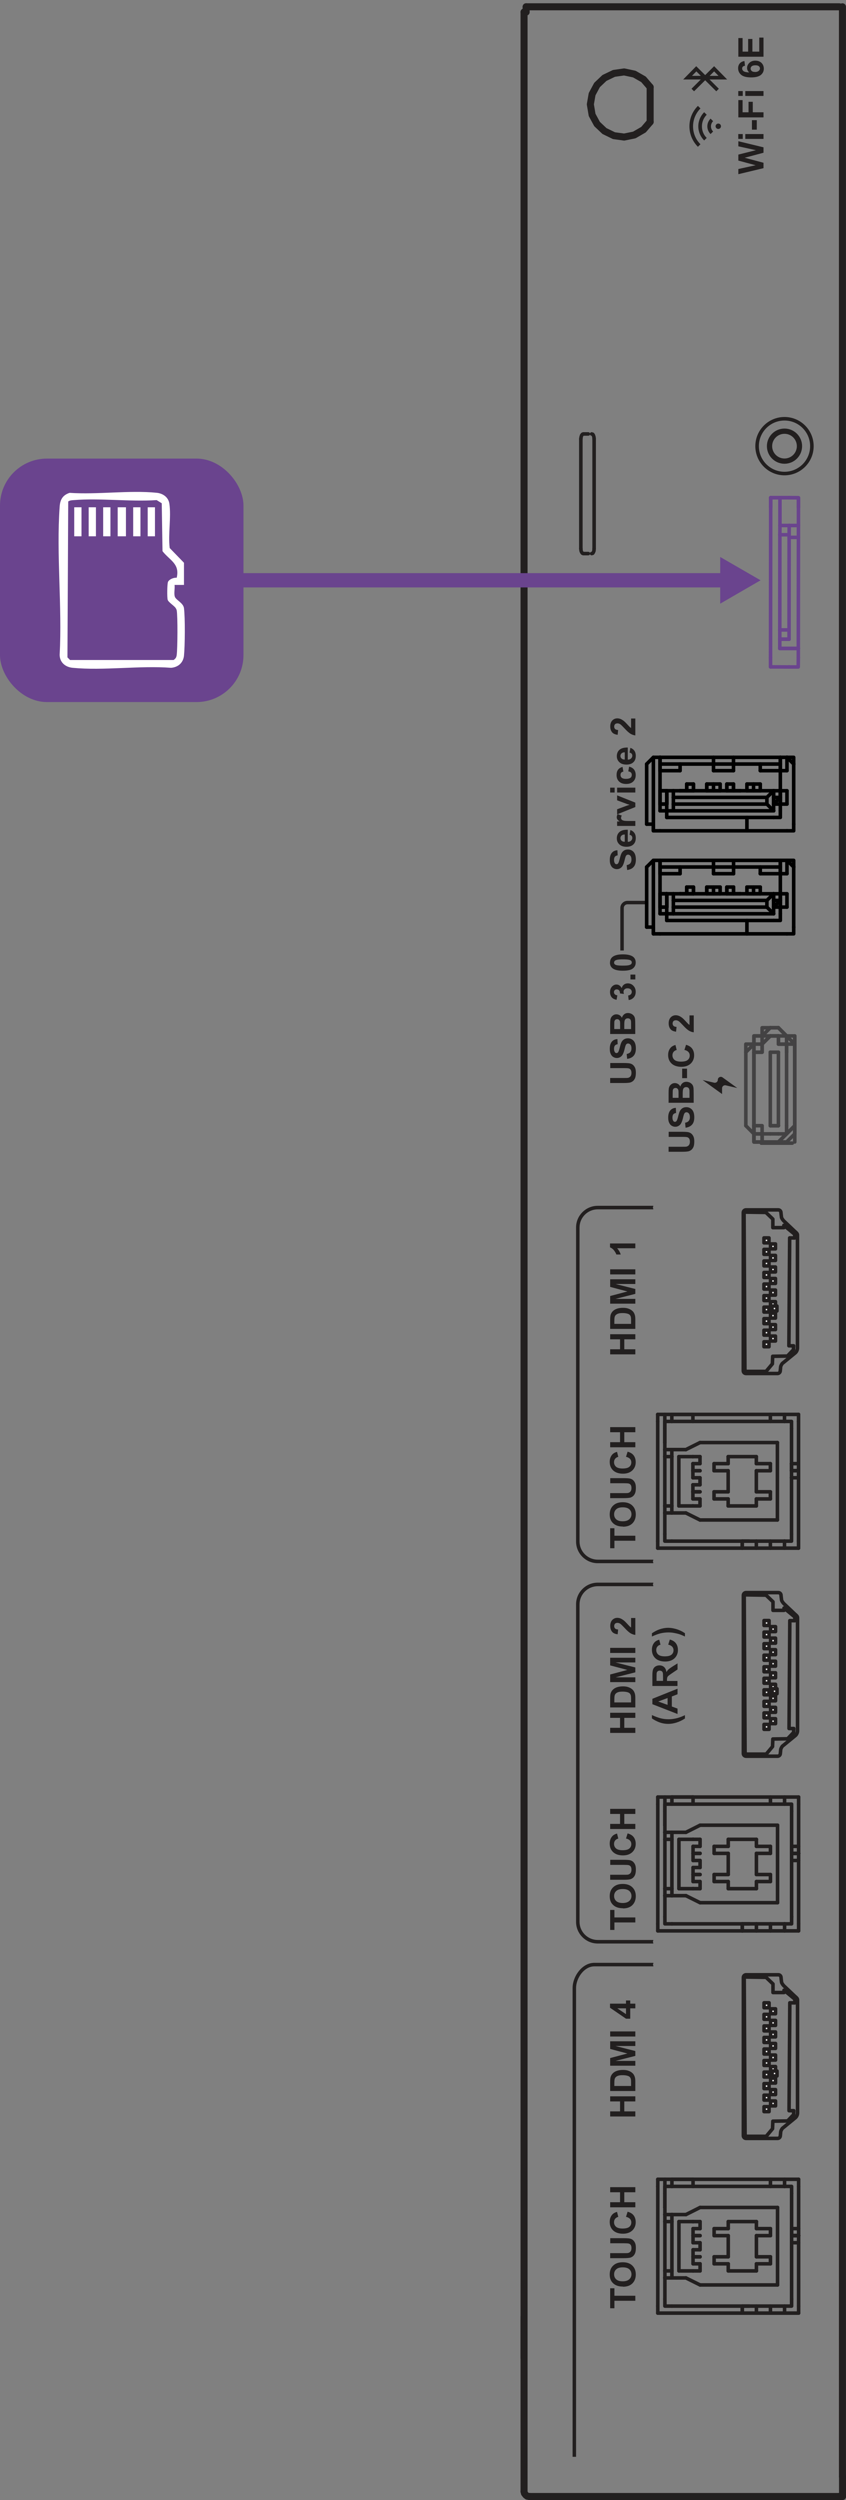 <?xml version="1.0" encoding="UTF-8"?>
<svg id="Layer_1" data-name="Layer 1" xmlns="http://www.w3.org/2000/svg" width="109.63" height="323.94" viewBox="0 0 109.63 323.94">
  <rect x="0" y="0" width="109.63" height="323.94" fill="#808080" stroke="none"/>
  <defs>
    <style>
      .cls-1 {
        fill: #221f1f;
      }

      .cls-2 {
        stroke: #434243;
      }

      .cls-2, .cls-3, .cls-4, .cls-5, .cls-6, .cls-7, .cls-8, .cls-9 {
        fill: none;
      }

      .cls-2, .cls-3, .cls-4, .cls-6, .cls-10, .cls-7, .cls-8 {
        stroke-linecap: round;
        stroke-linejoin: round;
      }

      .cls-2, .cls-4, .cls-10, .cls-7, .cls-8 {
        stroke-width: .46px;
      }

      .cls-11, .cls-10 {
        fill: #fff;
      }

      .cls-3 {
        stroke-width: .68px;
      }

      .cls-3, .cls-6, .cls-10, .cls-8, .cls-9 {
        stroke: #221f1f;
      }

      .cls-4, .cls-5 {
        stroke: #6a448e;
      }

      .cls-5 {
        stroke-width: 1.85px;
      }

      .cls-6 {
        stroke-width: .91px;
      }

      .cls-12 {
        fill: #6a448e;
      }

      .cls-7 {
        stroke: #000;
      }

      .cls-9 {
        stroke-miterlimit: 10;
        stroke-width: .45px;
      }
    </style>
  </defs>
  <polygon class="cls-12" points="93.33 78.22 98.56 75.19 93.33 72.17 93.33 78.22"/>
  <g>
    <g>
      <path class="cls-1" d="M82.33,224.54h-3.26v-.66h1.28v-1.29h-1.28v-.66h3.26v.66h-1.43v1.29h1.43v.66Z"/>
      <path class="cls-1" d="M79.07,221.25v-1.21c0-.27.02-.48.06-.62.06-.19.16-.36.3-.49.14-.14.32-.24.53-.31.21-.07.47-.11.77-.11.27,0,.5.03.69.1.24.08.43.2.58.35.11.11.2.27.26.46.05.15.07.34.07.58v1.24h-3.26ZM79.62,220.59h2.16v-.49c0-.18-.01-.32-.03-.4-.03-.11-.07-.2-.14-.27-.06-.07-.17-.13-.32-.17-.15-.04-.34-.07-.6-.07s-.45.02-.58.07c-.13.04-.24.11-.32.19-.08.08-.13.18-.15.31-.02.09-.03.27-.03.54v.3Z"/>
      <path class="cls-1" d="M82.33,217.96h-3.26v-.99l2.23-.59-2.23-.59v-.99h3.26v.61h-2.57l2.57.65v.63l-2.57.65h2.57v.61Z"/>
      <path class="cls-1" d="M82.33,214.18h-3.26v-.66h3.26v.66Z"/>
      <path class="cls-1" d="M81.75,209.65h.58v2.19c-.22-.02-.43-.1-.62-.21-.2-.12-.46-.35-.78-.7-.26-.28-.44-.45-.53-.52-.13-.09-.26-.13-.38-.13-.14,0-.25.04-.32.11-.07.08-.11.18-.11.31s.04.23.12.31c.08.08.21.12.39.13l-.06.62c-.34-.04-.59-.15-.74-.35-.15-.2-.22-.44-.22-.74,0-.32.09-.58.26-.76.17-.18.39-.28.65-.28.15,0,.29.03.42.08s.27.14.42.25c.1.08.24.21.42.41.18.2.3.32.36.38s.12.1.17.13v-1.24Z"/>
      <path class="cls-1" d="M88.76,222.24v.43c-.34.23-.7.4-1.07.52-.37.12-.73.18-1.07.18-.43,0-.83-.07-1.22-.22-.33-.13-.64-.29-.92-.49v-.43c.45.2.83.34,1.15.42.32.08.65.12,1,.12.24,0,.49-.02.75-.07.26-.04.5-.11.73-.19.15-.05.37-.14.65-.27Z"/>
      <path class="cls-1" d="M87.8,218.81v.72l-.74.29v1.3l.74.27v.7l-3.26-1.27v-.7l3.26-1.31ZM86.51,220.02l-1.21.45,1.21.44v-.89Z"/>
      <path class="cls-1" d="M87.8,218.46h-3.26v-1.39c0-.35.03-.6.09-.76s.16-.28.31-.38c.15-.09.32-.14.51-.14.25,0,.45.07.61.22.16.14.26.36.3.65.08-.14.17-.26.27-.35.1-.09.28-.22.53-.38l.64-.4v.79l-.71.48c-.25.17-.41.29-.48.35-.07.06-.11.13-.14.2-.02.07-.04.18-.04.33v.13h1.36v.66ZM85.92,217.8v-.49c0-.32-.01-.51-.04-.59-.03-.08-.07-.14-.14-.18-.07-.04-.15-.07-.25-.07-.11,0-.2.03-.27.09-.07.06-.11.14-.13.25,0,.05-.01.21-.01.48v.51h.83Z"/>
      <path class="cls-1" d="M86.6,213.08l.2-.64c.36.1.62.26.79.49s.26.52.26.87c0,.43-.15.79-.44,1.07-.3.28-.7.42-1.21.42-.54,0-.97-.14-1.27-.42-.3-.28-.45-.65-.45-1.11,0-.4.12-.72.35-.97.14-.15.34-.26.6-.33l.16.65c-.17.04-.3.12-.4.24s-.15.27-.15.45c0,.24.09.44.26.59s.46.23.84.23c.41,0,.71-.07.88-.22.18-.15.26-.34.26-.58,0-.18-.06-.33-.17-.45s-.29-.22-.53-.27Z"/>
      <path class="cls-1" d="M88.76,212.05c-.26-.12-.47-.21-.61-.26-.14-.05-.3-.1-.49-.14-.18-.04-.36-.07-.52-.1-.17-.02-.33-.03-.51-.03-.35,0-.69.04-1,.11-.32.08-.7.21-1.15.42v-.42c.32-.22.66-.4,1.01-.52.36-.12.72-.19,1.09-.19.31,0,.64.05,1,.15.4.11.79.29,1.18.55v.43Z"/>
    </g>
    <g>
      <path class="cls-1" d="M82.33,249.1h-2.71v.97h-.55v-2.59h.55v.97h2.71v.66Z"/>
      <path class="cls-1" d="M80.72,247.26c-.33,0-.61-.05-.84-.15-.17-.07-.32-.17-.45-.3-.13-.13-.23-.27-.29-.42-.09-.2-.13-.44-.13-.7,0-.48.15-.87.45-1.15.3-.29.71-.43,1.24-.43s.94.14,1.24.43c.3.29.45.67.45,1.15s-.15.87-.44,1.16-.7.43-1.22.43ZM80.7,246.58c.37,0,.65-.09.84-.26.19-.17.29-.39.29-.65s-.09-.48-.28-.65c-.19-.17-.47-.25-.85-.25s-.65.08-.84.25c-.18.16-.28.38-.28.65s.09.49.28.66c.19.17.47.25.84.25Z"/>
      <path class="cls-1" d="M79.07,243.58v-.66h1.77c.28,0,.46,0,.55-.02.13-.03.24-.1.32-.2.08-.11.12-.25.12-.44s-.04-.33-.11-.42c-.08-.1-.17-.15-.28-.17s-.3-.03-.55-.03h-1.81v-.66h1.71c.39,0,.67.02.83.05.16.04.3.1.41.2s.2.22.27.38c.07.16.1.37.1.63,0,.31-.04.55-.11.71-.07.16-.17.29-.28.38-.12.09-.24.15-.36.18-.19.04-.46.06-.83.06h-1.74Z"/>
      <path class="cls-1" d="M81.13,238.2l.2-.64c.36.1.62.26.79.49s.26.52.26.87c0,.43-.15.79-.44,1.07-.3.28-.7.42-1.21.42-.54,0-.97-.14-1.27-.42-.3-.28-.45-.65-.45-1.11,0-.4.12-.72.35-.97.14-.15.34-.26.6-.33l.16.65c-.17.04-.3.12-.4.24s-.15.27-.15.45c0,.24.09.44.26.59s.46.23.84.23c.41,0,.71-.07.88-.22.18-.15.26-.34.26-.58,0-.18-.06-.33-.17-.45s-.29-.22-.53-.27Z"/>
      <path class="cls-1" d="M82.33,236.99h-3.26v-.66h1.28v-1.29h-1.28v-.66h3.26v.66h-1.43v1.29h1.43v.66Z"/>
    </g>
    <g>
      <path class="cls-1" d="M82.33,199.64h-2.71v.97h-.55v-2.59h.55v.97h2.71v.66Z"/>
      <path class="cls-1" d="M80.72,197.8c-.33,0-.61-.05-.84-.15-.17-.07-.32-.17-.45-.3-.13-.13-.23-.27-.29-.42-.09-.2-.13-.44-.13-.7,0-.48.15-.87.45-1.15.3-.29.71-.43,1.24-.43s.94.14,1.24.43c.3.29.45.67.45,1.15s-.15.87-.44,1.16-.7.43-1.22.43ZM80.7,197.12c.37,0,.65-.09.84-.26.19-.17.29-.39.29-.65s-.09-.48-.28-.65c-.19-.17-.47-.25-.85-.25s-.65.08-.84.25c-.18.16-.28.38-.28.65s.09.49.28.66c.19.17.47.25.84.25Z"/>
      <path class="cls-1" d="M79.07,194.13v-.66h1.77c.28,0,.46,0,.55-.02.13-.03.24-.1.32-.2.08-.11.12-.25.12-.44s-.04-.33-.11-.42c-.08-.1-.17-.15-.28-.17s-.3-.03-.55-.03h-1.81v-.66h1.71c.39,0,.67.02.83.05.16.04.3.1.41.2s.2.22.27.38c.07.16.1.37.1.63,0,.31-.04.55-.11.71-.07.16-.17.29-.28.38-.12.09-.24.15-.36.18-.19.04-.46.06-.83.06h-1.74Z"/>
      <path class="cls-1" d="M81.13,188.74l.2-.64c.36.1.62.26.79.49s.26.52.26.87c0,.43-.15.79-.44,1.07-.3.28-.7.42-1.21.42-.54,0-.97-.14-1.27-.42-.3-.28-.45-.65-.45-1.11,0-.4.12-.72.35-.97.14-.15.34-.26.6-.33l.16.65c-.17.04-.3.12-.4.24s-.15.27-.15.45c0,.24.09.44.26.59s.46.23.84.23c.41,0,.71-.07.88-.22.18-.15.26-.34.26-.58,0-.18-.06-.33-.17-.45s-.29-.22-.53-.27Z"/>
      <path class="cls-1" d="M82.33,187.53h-3.26v-.66h1.28v-1.29h-1.28v-.66h3.26v.66h-1.43v1.29h1.43v.66Z"/>
    </g>
    <path class="cls-1" d="M74.65,207.9v7.95s0,19.29,0,19.29v13.88c0,1.55,1.26,2.81,2.81,2.81h7.15c.13,0,0-.1,0-.23s.13-.23,0-.23h-7.15c-1.3,0-2.36-1.06-2.36-2.36v-13.88s0-19.29,0-19.29v-7.95c0-1.3,1.06-2.36,2.36-2.36h7.15c.13,0,0-.1,0-.23s.13-.23,0-.23h-7.15c-1.55,0-2.81,1.26-2.81,2.81Z"/>
    <path class="cls-1" d="M74.65,159.07v9.32s0,17.92,0,17.92v13.43c0,1.55,1.26,2.81,2.81,2.81h7.15c.13,0,0-.1,0-.23s.13-.23,0-.23h-7.15c-1.3,0-2.36-1.06-2.36-2.36v-13.43s0-17.92,0-17.92v-9.32c0-1.3,1.06-2.36,2.36-2.36h7.15c.13,0,0-.1,0-.23,0-.13.13-.23,0-.23h-7.15c-1.55,0-2.81,1.26-2.81,2.81Z"/>
    <path class="cls-1" d="M74.65,318.34v-36.24s0-19.29,0-19.29v-5.21c0-1.3,1.06-2.81,2.36-2.81h7.61c.13,0,0-.1,0-.23s.13-.23,0-.23h-7.61c-1.55,0-2.81,1.72-2.81,3.27v5.21s0,19.29,0,19.29v36.24"/>
    <g>
      <path class="cls-1" d="M82.33,274.24h-3.26v-.66h1.28v-1.29h-1.28v-.66h3.26v.66h-1.43v1.29h1.43v.66Z"/>
      <path class="cls-1" d="M79.07,270.95v-1.21c0-.27.02-.48.06-.62.06-.19.16-.36.3-.49.14-.14.32-.24.53-.31.21-.07.47-.11.77-.11.27,0,.5.03.69.1.24.08.43.2.58.35.11.11.2.27.26.46.05.15.07.34.07.58v1.24h-3.26ZM79.62,270.29h2.16v-.49c0-.18-.01-.32-.03-.4-.03-.11-.07-.2-.14-.27-.06-.07-.17-.13-.32-.17-.15-.04-.34-.07-.6-.07s-.45.02-.58.07c-.13.04-.24.11-.32.19-.08.08-.13.18-.15.31-.02.09-.03.27-.03.54v.3Z"/>
      <path class="cls-1" d="M82.33,267.66h-3.26v-.99l2.23-.59-2.23-.59v-.99h3.26v.61h-2.57l2.57.65v.63l-2.57.65h2.57v.61Z"/>
      <path class="cls-1" d="M82.33,263.88h-3.26v-.66h3.26v.66Z"/>
      <path class="cls-1" d="M82.33,260.23h-.66v1.34h-.55l-2.07-1.42v-.53h2.07v-.41h.55v.41h.66v.61ZM81.12,260.23h-1.12l1.12.75v-.75Z"/>
    </g>
    <g>
      <path class="cls-1" d="M82.33,175.49h-3.26v-.66h1.28v-1.29h-1.28v-.66h3.26v.66h-1.43v1.29h1.43v.66Z"/>
      <path class="cls-1" d="M79.07,172.2v-1.21c0-.27.02-.48.06-.62.06-.19.16-.36.3-.49.14-.14.32-.24.53-.31.21-.07.47-.11.77-.11.27,0,.5.03.69.1.24.08.43.2.58.35.11.11.2.27.26.46.05.15.07.34.07.58v1.24h-3.26ZM79.62,171.54h2.16v-.49c0-.18-.01-.32-.03-.4-.03-.11-.07-.2-.14-.27-.06-.07-.17-.13-.32-.17-.15-.04-.34-.07-.6-.07s-.45.02-.58.07c-.13.04-.24.11-.32.19-.08.08-.13.18-.15.31-.02.09-.03.27-.03.54v.3Z"/>
      <path class="cls-1" d="M82.33,168.92h-3.26v-.99l2.23-.59-2.23-.59v-.99h3.26v.61h-2.57l2.57.65v.63l-2.57.65h2.57v.61Z"/>
      <path class="cls-1" d="M82.33,165.13h-3.26v-.66h3.26v.66Z"/>
      <path class="cls-1" d="M82.33,161.11v.63h-2.36c.21.23.37.5.47.81h-.57c-.05-.16-.16-.34-.3-.53-.15-.19-.32-.32-.52-.39v-.51h3.28Z"/>
    </g>
    <g>
      <path class="cls-1" d="M82.33,298.12h-2.71v.97h-.55v-2.59h.55v.97h2.71v.66Z"/>
      <path class="cls-1" d="M80.72,296.28c-.33,0-.61-.05-.84-.15-.17-.07-.32-.17-.45-.3-.13-.13-.23-.27-.29-.42-.09-.2-.13-.44-.13-.7,0-.48.15-.87.45-1.15.3-.29.71-.43,1.24-.43s.94.14,1.24.43c.3.29.45.67.45,1.15s-.15.87-.44,1.16-.7.43-1.22.43ZM80.7,295.6c.37,0,.65-.09.84-.26.19-.17.29-.39.29-.65s-.09-.48-.28-.65c-.19-.17-.47-.25-.85-.25s-.65.08-.84.25c-.18.16-.28.38-.28.65s.09.49.28.66c.19.17.47.25.84.25Z"/>
      <path class="cls-1" d="M79.07,292.61v-.66h1.77c.28,0,.46,0,.55-.02.13-.03.24-.1.32-.2.08-.11.12-.25.12-.44s-.04-.33-.11-.42c-.08-.1-.17-.15-.28-.17s-.3-.03-.55-.03h-1.81v-.66h1.71c.39,0,.67.02.83.05.16.04.3.1.41.2s.2.22.27.38c.07.16.1.37.1.63,0,.31-.04.55-.11.71-.07.16-.17.29-.28.38-.12.09-.24.15-.36.18-.19.04-.46.06-.83.06h-1.74Z"/>
      <path class="cls-1" d="M81.13,287.22l.2-.64c.36.1.62.26.79.49s.26.52.26.87c0,.43-.15.79-.44,1.07-.3.28-.7.42-1.21.42-.54,0-.97-.14-1.27-.42-.3-.28-.45-.65-.45-1.11,0-.4.12-.72.35-.97.14-.15.34-.26.6-.33l.16.65c-.17.04-.3.12-.4.24s-.15.27-.15.45c0,.24.09.44.26.59s.46.23.84.23c.41,0,.71-.07.88-.22.18-.15.26-.34.26-.58,0-.18-.06-.33-.17-.45s-.29-.22-.53-.27Z"/>
      <path class="cls-1" d="M82.33,286.01h-3.26v-.66h1.28v-1.29h-1.28v-.66h3.26v.66h-1.43v1.29h1.43v.66Z"/>
    </g>
    <g>
      <path class="cls-1" d="M86.64,149.25v-.66h1.77c.28,0,.46,0,.55-.02.13-.03.24-.1.32-.2.08-.11.12-.25.12-.44s-.04-.33-.11-.42c-.08-.1-.17-.15-.28-.17s-.3-.03-.55-.03h-1.81v-.66h1.71c.39,0,.67.02.83.05.16.04.3.1.41.2s.2.22.27.38c.07.16.1.37.1.63,0,.31-.04.55-.11.71-.07.16-.17.29-.28.38-.12.09-.24.15-.36.18-.19.04-.46.06-.83.06h-1.74Z"/>
      <path class="cls-1" d="M88.84,146.12l-.06-.64c.21-.04.37-.12.47-.24.1-.12.15-.28.15-.48,0-.21-.04-.37-.13-.48s-.19-.16-.31-.16c-.08,0-.14.02-.2.07-.05.04-.1.12-.14.24-.03.08-.07.25-.14.53-.09.35-.2.6-.32.74-.18.2-.4.3-.66.3-.17,0-.32-.05-.47-.14-.15-.09-.25-.23-.33-.41-.08-.18-.11-.39-.11-.64,0-.41.09-.72.27-.93s.42-.32.72-.33l.03.66c-.17.03-.29.09-.36.18s-.11.23-.11.42.04.34.12.45c.05.07.12.1.2.1.08,0,.14-.03.2-.1.07-.08.14-.28.22-.6.08-.32.15-.56.23-.71.08-.15.19-.27.33-.36.14-.09.31-.13.52-.13.19,0,.36.05.53.16.16.1.28.25.36.44.08.19.12.43.12.71,0,.41-.09.73-.29.95-.19.22-.47.35-.83.4Z"/>
      <path class="cls-1" d="M86.64,142.91v-1.3c0-.26.01-.45.03-.58s.07-.24.13-.34c.07-.1.16-.18.27-.25s.24-.1.38-.1c.15,0,.29.04.42.12s.22.19.29.33c.06-.2.16-.35.3-.46.14-.11.3-.16.49-.16.15,0,.29.04.43.1.14.07.25.16.34.28s.13.27.15.44c.01.11.02.38.02.79v1.11h-3.26ZM87.18,142.25h.75v-.43c0-.26,0-.42-.01-.48-.01-.11-.05-.2-.12-.27s-.15-.1-.25-.1-.18.03-.25.08c-.06.06-.1.14-.12.25,0,.07-.01.25-.01.56v.38ZM88.48,142.25h.87v-.61c0-.24,0-.39-.02-.45-.02-.1-.06-.18-.13-.24s-.16-.09-.28-.09c-.1,0-.18.02-.25.07s-.12.12-.15.21-.05.28-.05.58v.53Z"/>
      <path class="cls-1" d="M89.03,139.7h-.63v-1.23h.63v1.23Z"/>
      <path class="cls-1" d="M88.7,136.02l.2-.64c.36.1.62.26.79.49s.26.52.26.87c0,.43-.15.79-.44,1.07-.3.28-.7.42-1.21.42-.54,0-.97-.14-1.27-.42-.3-.28-.45-.65-.45-1.11,0-.4.12-.72.35-.97.14-.15.34-.26.6-.33l.16.65c-.17.04-.3.12-.4.24s-.15.27-.15.45c0,.24.09.44.26.59s.46.23.84.23c.41,0,.71-.07.88-.22.18-.15.26-.34.26-.58,0-.18-.06-.33-.17-.45s-.29-.22-.53-.27Z"/>
      <path class="cls-1" d="M89.32,131.57h.58v2.19c-.22-.02-.43-.1-.62-.21-.2-.12-.46-.35-.78-.7-.26-.28-.44-.45-.53-.52-.13-.09-.26-.13-.38-.13-.14,0-.25.04-.32.11-.07.08-.11.18-.11.31s.04.23.12.31c.08.08.21.12.39.13l-.06.62c-.34-.04-.59-.15-.74-.35-.15-.2-.22-.44-.22-.74,0-.32.09-.58.26-.76.17-.18.39-.28.65-.28.15,0,.29.03.42.08s.27.14.42.25c.1.08.24.21.42.41.18.2.3.32.36.38s.12.1.17.13v-1.24Z"/>
    </g>
    <path class="cls-1" d="M91.05,139.94l2.52,1.82v-.75c0-.25.23-.43.47-.38l1.5.35-1.91-1.38c-.25-.18-.61,0-.61.31h0c0,.25-.23.43-.47.38l-1.5-.35Z"/>
    <g>
      <path class="cls-1" d="M92.13,16.37c0-.26.11-.5.28-.67l-.33-.33c-.26.26-.42.61-.42,1s.16.75.42,1l.33-.33c-.17-.17-.28-.41-.28-.67Z"/>
      <path class="cls-1" d="M90.96,16.37c0-.59.24-1.12.62-1.5l-.33-.33c-.47.47-.76,1.12-.76,1.83s.29,1.36.76,1.83l.33-.33c-.39-.38-.62-.91-.62-1.5Z"/>
      <path class="cls-1" d="M89.81,16.37c0-.9.37-1.72.96-2.32l-.33-.33c-.68.68-1.1,1.61-1.1,2.65s.42,1.97,1.1,2.65l.33-.33c-.6-.59-.96-1.41-.96-2.32Z"/>
      <path class="cls-1" d="M93.08,16.01c.2,0,.35.16.35.35s-.16.35-.35.35-.35-.16-.35-.35c0-.19.16-.35.35-.35Z"/>
    </g>
    <path class="cls-1" d="M94.23,10.3h-2.28s1.2,1.2,1.2,1.2l-.33.33-1.44-1.43-1.44,1.43-.33-.33,1.2-1.2h-2.28s1.69-1.72,1.69-1.72l1.16,1.15,1.16-1.15,1.69,1.72ZM91.95,9.83h1.16s-.57-.58-.57-.58l-.58.58ZM89.66,9.83h1.16s-.58-.58-.58-.58l-.57.58Z"/>
    <g>
      <path class="cls-1" d="M79.07,140.34v-.66h1.77c.28,0,.46,0,.55-.02.13-.03.24-.1.32-.2.08-.11.12-.25.12-.44s-.04-.33-.11-.42c-.08-.1-.17-.15-.28-.17s-.3-.03-.55-.03h-1.81v-.66h1.71c.39,0,.67.02.83.05.16.04.3.1.41.2s.2.22.27.38c.07.16.1.37.1.63,0,.31-.04.55-.11.71-.07.16-.17.29-.28.38-.12.09-.24.15-.36.18-.19.04-.46.06-.83.06h-1.74Z"/>
      <path class="cls-1" d="M81.27,137.21l-.06-.64c.21-.04.37-.12.47-.24.1-.12.15-.28.15-.48,0-.21-.04-.37-.13-.48s-.19-.16-.31-.16c-.08,0-.14.02-.2.07-.05.04-.1.12-.14.24-.03.08-.07.25-.14.53-.09.35-.2.6-.32.74-.18.2-.4.3-.66.3-.17,0-.32-.05-.47-.14-.15-.09-.25-.23-.33-.41-.08-.18-.11-.39-.11-.64,0-.41.09-.72.27-.93s.42-.32.72-.33l.03.66c-.17.03-.29.09-.36.18s-.11.23-.11.42.04.34.12.45c.05.07.12.1.2.1.08,0,.14-.03.2-.1.07-.08.14-.29.22-.61.08-.32.15-.56.23-.71.08-.15.19-.27.33-.36.14-.09.31-.13.52-.13.19,0,.36.05.53.16.16.1.28.25.36.44.08.19.12.43.12.71,0,.41-.09.73-.29.95-.19.22-.47.35-.83.4Z"/>
      <path class="cls-1" d="M79.07,134v-1.3c0-.26.01-.45.03-.58s.07-.24.13-.34c.07-.1.16-.18.27-.25s.24-.1.38-.1c.15,0,.29.04.42.12s.22.19.29.33c.06-.2.16-.35.3-.46.14-.11.3-.16.49-.16.15,0,.29.04.43.1.14.07.25.16.34.28s.13.27.15.44c.01.11.02.38.02.79v1.11h-3.26ZM79.61,133.34h.75v-.43c0-.26,0-.42-.01-.48-.01-.11-.05-.2-.12-.27s-.15-.1-.25-.1-.18.03-.25.08c-.06.06-.1.14-.12.25,0,.07-.01.25-.01.56v.38ZM80.91,133.34h.87v-.61c0-.24,0-.39-.02-.45-.02-.1-.06-.18-.13-.24s-.16-.09-.28-.09c-.1,0-.18.02-.25.07s-.12.12-.15.21-.05.28-.05.58v.53Z"/>
      <path class="cls-1" d="M81.47,129.6l-.07-.61c.15-.02.27-.07.35-.16.08-.08.12-.19.12-.31,0-.13-.05-.24-.15-.33-.1-.09-.23-.13-.4-.13s-.28.04-.38.13c-.09.08-.14.19-.14.31,0,.08.02.18.05.29l-.51-.07c0-.17-.03-.3-.11-.39s-.18-.13-.31-.13c-.11,0-.2.03-.26.1-.07.06-.1.15-.1.26s.04.2.11.27c.07.08.18.12.33.14l-.1.58c-.2-.04-.35-.1-.47-.18s-.21-.19-.28-.34-.1-.31-.1-.49c0-.31.1-.55.29-.74.16-.15.34-.23.54-.23.29,0,.52.16.69.47.04-.19.13-.34.27-.45s.31-.17.51-.17c.29,0,.53.1.73.31.2.21.3.47.3.78,0,.29-.08.54-.25.73s-.39.31-.67.34Z"/>
      <path class="cls-1" d="M82.33,126.91h-.63v-.63h.63v.63Z"/>
      <path class="cls-1" d="M79.05,124.72c0-.32.11-.56.34-.74.27-.21.71-.32,1.33-.32s1.06.11,1.33.32c.22.18.33.42.33.74s-.12.57-.37.77-.68.29-1.31.29-1.06-.11-1.33-.32c-.22-.18-.33-.42-.33-.74ZM79.57,124.72c0,.08.02.14.07.2.05.06.13.11.26.14.16.04.43.06.82.06s.65-.02.79-.06c.14-.04.24-.09.29-.15.05-.06.07-.13.07-.2s-.02-.14-.07-.2c-.05-.06-.13-.11-.26-.14-.16-.04-.43-.06-.81-.06s-.65.02-.79.06c-.14.04-.24.09-.29.15-.05.06-.07.13-.07.2Z"/>
    </g>
    <g>
      <path class="cls-1" d="M81.27,112.74l-.06-.64c.21-.04.37-.12.47-.24.1-.12.15-.28.15-.48,0-.21-.04-.37-.13-.48s-.19-.16-.31-.16c-.08,0-.14.02-.2.07-.05.04-.1.12-.14.24-.03.08-.07.25-.14.53-.09.35-.2.6-.32.74-.18.2-.4.3-.66.3-.17,0-.32-.05-.47-.14-.15-.09-.25-.23-.33-.41-.08-.18-.11-.39-.11-.64,0-.41.09-.72.27-.93s.42-.32.72-.33l.03.66c-.17.03-.29.09-.36.18s-.11.23-.11.42.04.34.12.45c.05.07.12.1.2.1.08,0,.14-.03.2-.1.07-.08.14-.29.22-.61.08-.32.15-.56.23-.71.08-.15.19-.27.33-.36.14-.09.31-.13.52-.13.19,0,.36.05.53.16.16.1.28.25.36.44.08.19.12.43.12.71,0,.41-.09.73-.29.95-.19.22-.47.35-.83.4Z"/>
      <path class="cls-1" d="M81.58,108.17l.11-.62c.23.08.4.21.52.38.12.17.18.39.18.65,0,.41-.13.71-.4.91-.21.16-.49.23-.81.23-.39,0-.7-.1-.92-.31s-.33-.46-.33-.78c0-.35.12-.63.35-.83s.59-.3,1.07-.29v1.57c.19,0,.33-.05.43-.15.1-.1.16-.22.16-.36,0-.1-.03-.18-.08-.25-.05-.07-.14-.12-.26-.15ZM80.95,108.13c-.18,0-.32.05-.41.14-.09.09-.14.2-.14.33,0,.14.05.25.15.34s.23.13.41.13v-.94Z"/>
      <path class="cls-1" d="M82.33,106.4v.62h-2.36v-.58h.34c-.16-.1-.26-.19-.31-.27-.05-.08-.08-.17-.08-.27,0-.14.04-.28.12-.41l.54.19c-.07.11-.1.2-.1.29s.02.16.07.22c.05.06.13.11.26.14.13.04.39.05.79.05h.73Z"/>
      <path class="cls-1" d="M82.33,104.57l-2.36.95v-.66l1.21-.45.4-.13c-.1-.03-.17-.06-.2-.06-.07-.02-.13-.04-.2-.07l-1.21-.45v-.64l2.36.94v.56Z"/>
      <path class="cls-1" d="M79.65,102.69h-.58v-.63h.58v.63ZM82.33,102.69h-2.36v-.63h2.36v.63Z"/>
      <path class="cls-1" d="M80.67,99.36l.11.62c-.12.02-.22.07-.28.14s-.09.17-.09.29c0,.16.05.28.16.37s.29.14.54.14c.28,0,.48-.05.59-.14.12-.09.17-.22.17-.38,0-.12-.03-.22-.1-.29-.07-.08-.18-.13-.35-.16l.1-.61c.28.06.5.19.64.37.14.18.22.42.22.73,0,.35-.11.62-.33.83-.22.21-.52.31-.91.31s-.69-.1-.91-.31c-.22-.21-.33-.49-.33-.84,0-.29.06-.52.19-.69.12-.17.31-.29.57-.37Z"/>
      <path class="cls-1" d="M81.58,97.52l.11-.62c.23.08.4.21.52.38.12.17.18.39.18.65,0,.41-.13.71-.4.91-.21.16-.49.23-.81.23-.39,0-.7-.1-.92-.31s-.33-.46-.33-.78c0-.35.12-.63.35-.83s.59-.3,1.07-.29v1.57c.19,0,.33-.05.43-.15.1-.1.16-.22.16-.36,0-.1-.03-.18-.08-.25-.05-.07-.14-.12-.26-.15ZM80.95,97.48c-.18,0-.32.05-.41.14-.09.09-.14.2-.14.33,0,.14.05.25.15.34s.23.13.41.13v-.94Z"/>
      <path class="cls-1" d="M81.75,93.1h.58v2.19c-.22-.02-.43-.1-.62-.21-.2-.12-.46-.35-.78-.7-.26-.28-.44-.45-.53-.52-.13-.09-.26-.13-.38-.13-.14,0-.25.04-.32.11-.07.08-.11.18-.11.31s.04.23.12.31c.08.08.21.12.39.13l-.06.62c-.34-.04-.59-.15-.74-.35-.15-.2-.22-.44-.22-.74,0-.32.09-.58.26-.76.17-.18.39-.28.65-.28.15,0,.29.03.42.08s.27.14.42.25c.1.08.24.21.42.41.18.2.3.32.36.38s.12.1.17.13v-1.24Z"/>
    </g>
    <g>
      <path class="cls-1" d="M98.94,21.79l-3.26.78v-.67l2.24-.49-2.24-.6v-.78l2.28-.57-2.28-.5v-.66l3.26.79v.7l-2.44.65,2.44.65v.71Z"/>
      <path class="cls-1" d="M96.25,18h-.58v-.63h.58v.63ZM98.94,18h-2.36v-.63h2.36v.63Z"/>
      <path class="cls-1" d="M98.07,16.8h-.63v-1.23h.63v1.23Z"/>
      <path class="cls-1" d="M98.94,15.21h-3.26v-2.24h.55v1.58h.77v-1.36h.55v1.36h1.39v.66Z"/>
      <path class="cls-1" d="M96.25,12.43h-.58v-.63h.58v.63ZM98.94,12.43h-2.36v-.63h2.36v.63Z"/>
      <path class="cls-1" d="M96.47,7.91l.07.61c-.12.02-.22.05-.28.12s-.09.14-.09.24c0,.13.06.24.18.34.12.09.37.15.74.17-.18-.16-.28-.35-.28-.58,0-.26.1-.48.3-.67s.46-.28.77-.28c.33,0,.6.1.8.29.2.2.3.45.3.75,0,.33-.13.6-.38.81-.26.21-.68.32-1.26.32s-1.03-.11-1.29-.33c-.26-.22-.4-.51-.4-.86,0-.25.07-.45.21-.62.14-.16.34-.27.6-.31ZM97.84,9.33c.2,0,.36-.05.47-.14s.17-.2.17-.32-.05-.21-.14-.29c-.09-.08-.24-.12-.45-.12s-.37.04-.47.12-.15.19-.15.31.05.22.14.31c.09.08.23.12.42.12Z"/>
      <path class="cls-1" d="M98.94,7.35h-3.26v-2.42h.55v1.76h.72v-1.64h.55v1.64h.89v-1.82h.55v2.48Z"/>
    </g>
    <path class="cls-9" d="M83.6,116.95h-2.29c-.38,0-.7.31-.7.7v5.51"/>
  </g>
  <line class="cls-6" x1="68.6" y1="323.48" x2="108.77" y2="323.48"/>
  <polyline class="cls-6" points="84.25 15.8 83.39 16.8 82.2 17.49 80.88 17.76 79.56 17.58 78.33 16.98 77.37 16.07 76.73 14.89 76.5 13.52 76.73 12.2 77.37 11.01 78.33 10.1 79.56 9.51 80.88 9.32 82.2 9.6 83.39 10.28 84.25 11.28"/>
  <line class="cls-6" x1="84.25" y1="11.28" x2="84.25" y2="15.8"/>
  <line class="cls-6" x1="108.77" y1=".88" x2="68.18" y2=".88"/>
  <line class="cls-6" x1="68.18" y1="1.56" x2="68.18" y2=".88"/>
  <line class="cls-6" x1="68.18" y1="1.56" x2="67.91" y2="1.56"/>
  <line class="cls-6" x1="67.91" y1="1.56" x2="67.91" y2="305.53"/>
  <line class="cls-6" x1="67.91" y1="322.84" x2="67.91" y2="300.23"/>
  <polyline class="cls-6" points="68.6 323.48 68.32 323.44 68.14 323.3 67.96 323.07 67.91 322.84"/>
  <polyline class="cls-6" points="109.18 323.48 109.13 323.48 109.04 323.48 108.9 323.48 108.77 323.48"/>
  <polyline class="cls-6" points="109.18 323.48 109.18 323.3 109.18 322.75 109.18 321.89 109.18 320.88"/>
  <line class="cls-6" x1="109.17" y1="320.88" x2="109.17" y2=".88"/>
  <circle class="cls-3" cx="101.66" cy="57.81" r="1.94"/>
  <circle class="cls-8" cx="101.66" cy="57.81" r="3.55"/>
  <line class="cls-8" x1="76.24" y1="71.73" x2="75.6" y2="71.73"/>
  <polyline class="cls-8" points="75.6 71.73 75.48 71.69 75.37 71.55 75.3 71.37 75.27 71.09"/>
  <line class="cls-8" x1="75.27" y1="71.09" x2="75.27" y2="56.87"/>
  <polyline class="cls-8" points="75.27 56.87 75.3 56.64 75.37 56.41 75.48 56.27 75.6 56.23"/>
  <line class="cls-8" x1="75.6" y1="56.23" x2="76.24" y2="56.23"/>
  <polyline class="cls-8" points="76.67 56.23 76.81 56.27 76.9 56.41 76.97 56.64 76.99 56.87"/>
  <line class="cls-8" x1="76.99" y1="56.87" x2="76.99" y2="71.09"/>
  <polyline class="cls-8" points="76.99 71.09 76.97 71.37 76.9 71.55 76.81 71.69 76.67 71.73"/>
  <g>
    <line class="cls-7" x1="84.67" y1="98.13" x2="84.67" y2="107.65"/>
    <line class="cls-7" x1="101.98" y1="98.13" x2="102.85" y2="99"/>
    <line class="cls-7" x1="97.65" y1="102.46" x2="97.65" y2="101.59"/>
    <line class="cls-7" x1="91.59" y1="102.46" x2="91.59" y2="101.59"/>
    <line class="cls-7" x1="92.46" y1="102.46" x2="92.46" y2="101.59"/>
    <line class="cls-7" x1="88.99" y1="102.46" x2="88.99" y2="101.59"/>
    <line class="cls-7" x1="89.86" y1="102.46" x2="89.86" y2="101.59"/>
    <line class="cls-7" x1="94.19" y1="102.46" x2="94.19" y2="101.59"/>
    <line class="cls-7" x1="95.05" y1="102.46" x2="95.05" y2="101.59"/>
    <line class="cls-7" x1="101.12" y1="104.19" x2="101.12" y2="104.19"/>
    <line class="cls-7" x1="101.12" y1="102.46" x2="101.12" y2="102.46"/>
    <line class="cls-7" x1="100.25" y1="104.19" x2="100.25" y2="104.19"/>
    <line class="cls-7" x1="100.25" y1="103.32" x2="100.25" y2="102.46"/>
    <line class="cls-7" x1="100.25" y1="104.19" x2="101.12" y2="103.32"/>
    <line class="cls-7" x1="100.25" y1="103.32" x2="101.12" y2="103.32"/>
    <line class="cls-7" x1="85.53" y1="102.46" x2="85.53" y2="102.46"/>
    <line class="cls-7" x1="85.53" y1="104.19" x2="85.53" y2="104.19"/>
    <line class="cls-7" x1="86.4" y1="104.19" x2="86.4" y2="104.19"/>
    <line class="cls-7" x1="86.4" y1="103.32" x2="86.4" y2="103.32"/>
    <line class="cls-7" x1="86.4" y1="102.46" x2="86.4" y2="103.32"/>
    <line class="cls-7" x1="86.4" y1="103.32" x2="86.4" y2="104.19"/>
    <line class="cls-7" x1="85.53" y1="99" x2="85.53" y2="99.86"/>
    <line class="cls-7" x1="101.12" y1="99.86" x2="101.12" y2="99"/>
    <line class="cls-7" x1="86.4" y1="103.32" x2="86.4" y2="103.32"/>
    <line class="cls-7" x1="86.4" y1="104.19" x2="86.4" y2="103.32"/>
    <line class="cls-7" x1="95.05" y1="101.59" x2="95.05" y2="102.46"/>
    <line class="cls-7" x1="94.19" y1="102.46" x2="94.19" y2="101.59"/>
    <line class="cls-7" x1="91.59" y1="102.46" x2="91.59" y2="101.59"/>
    <line class="cls-7" x1="96.79" y1="102.46" x2="96.79" y2="101.59"/>
    <line class="cls-7" x1="88.99" y1="102.46" x2="88.99" y2="101.59"/>
    <line class="cls-7" x1="98.52" y1="101.59" x2="98.52" y2="102.46"/>
    <line class="cls-7" x1="93.32" y1="101.59" x2="93.32" y2="102.46"/>
    <line class="cls-7" x1="89.86" y1="101.59" x2="89.86" y2="102.46"/>
    <line class="cls-7" x1="101.12" y1="102.46" x2="101.12" y2="99.86"/>
    <line class="cls-7" x1="85.53" y1="102.46" x2="85.53" y2="99.86"/>
    <line class="cls-7" x1="88.13" y1="99.86" x2="85.53" y2="99.86"/>
    <line class="cls-7" x1="95.05" y1="99" x2="95.05" y2="99.86"/>
    <line class="cls-7" x1="92.46" y1="99.86" x2="92.46" y2="99"/>
    <line class="cls-7" x1="85.53" y1="102.46" x2="86.4" y2="102.46"/>
    <line class="cls-7" x1="94.19" y1="101.59" x2="95.05" y2="101.59"/>
    <line class="cls-7" x1="96.79" y1="101.59" x2="98.52" y2="101.59"/>
    <line class="cls-7" x1="88.13" y1="99" x2="88.13" y2="99.86"/>
    <line class="cls-7" x1="100.25" y1="102.46" x2="101.12" y2="102.46"/>
    <line class="cls-7" x1="98.52" y1="99.86" x2="98.52" y2="99"/>
    <line class="cls-7" x1="95.05" y1="99.86" x2="92.46" y2="99.86"/>
    <line class="cls-7" x1="88.99" y1="101.59" x2="89.86" y2="101.59"/>
    <line class="cls-7" x1="91.59" y1="101.59" x2="93.32" y2="101.59"/>
    <line class="cls-7" x1="101.12" y1="99.86" x2="98.52" y2="99.86"/>
    <line class="cls-7" x1="100.25" y1="103.32" x2="100.25" y2="104.19"/>
    <line class="cls-7" x1="100.25" y1="103.32" x2="100.25" y2="103.32"/>
    <line class="cls-7" x1="101.12" y1="104.19" x2="101.12" y2="105.06"/>
    <line class="cls-7" x1="85.53" y1="104.19" x2="85.53" y2="105.06"/>
    <polyline class="cls-7" points="86.4 105.92 86.4 105.92 86.4 105.06 85.53 105.06"/>
    <line class="cls-7" x1="86.4" y1="105.92" x2="100.25" y2="105.92"/>
    <polyline class="cls-7" points="101.12 105.06 101.12 105.06 101.12 105.92 100.25 105.92"/>
    <line class="cls-7" x1="100.25" y1="104.19" x2="101.12" y2="104.19"/>
    <line class="cls-7" x1="86.4" y1="104.19" x2="85.53" y2="104.19"/>
    <line class="cls-7" x1="92.46" y1="99" x2="85.53" y2="99"/>
    <line class="cls-7" x1="85.53" y1="99" x2="85.53" y2="98.13"/>
    <line class="cls-7" x1="101.12" y1="99" x2="95.05" y2="99"/>
    <line class="cls-7" x1="101.12" y1="99" x2="101.12" y2="98.13"/>
    <line class="cls-7" x1="92.46" y1="98.13" x2="92.46" y2="99"/>
    <line class="cls-7" x1="95.05" y1="99" x2="95.05" y2="98.13"/>
    <line class="cls-7" x1="95.05" y1="99" x2="92.46" y2="99"/>
    <line class="cls-7" x1="89.86" y1="102.46" x2="88.13" y2="102.46"/>
    <line class="cls-7" x1="93.32" y1="102.46" x2="91.59" y2="102.46"/>
    <line class="cls-7" x1="95.92" y1="102.46" x2="94.19" y2="102.46"/>
    <line class="cls-7" x1="98.52" y1="102.46" x2="96.79" y2="102.46"/>
    <line class="cls-7" x1="99.38" y1="103.32" x2="87.26" y2="103.32"/>
    <line class="cls-7" x1="98.52" y1="102.46" x2="100.25" y2="102.46"/>
    <line class="cls-7" x1="98.52" y1="102.46" x2="98.52" y2="102.46"/>
    <line class="cls-7" x1="98.52" y1="102.46" x2="96.79" y2="102.46"/>
    <line class="cls-7" x1="96.79" y1="102.46" x2="96.79" y2="102.46"/>
    <line class="cls-7" x1="95.92" y1="102.46" x2="96.79" y2="102.46"/>
    <line class="cls-7" x1="95.92" y1="102.46" x2="95.92" y2="102.46"/>
    <line class="cls-7" x1="94.19" y1="102.46" x2="95.92" y2="102.46"/>
    <line class="cls-7" x1="94.19" y1="102.46" x2="94.19" y2="102.46"/>
    <line class="cls-7" x1="93.32" y1="102.46" x2="94.19" y2="102.46"/>
    <line class="cls-7" x1="93.32" y1="102.46" x2="93.32" y2="102.46"/>
    <line class="cls-7" x1="93.32" y1="102.46" x2="91.59" y2="102.46"/>
    <line class="cls-7" x1="91.59" y1="102.46" x2="91.59" y2="102.46"/>
    <line class="cls-7" x1="89.86" y1="102.46" x2="91.59" y2="102.46"/>
    <line class="cls-7" x1="89.86" y1="102.46" x2="89.86" y2="102.46"/>
    <line class="cls-7" x1="89.86" y1="102.46" x2="88.13" y2="102.46"/>
    <line class="cls-7" x1="88.13" y1="102.46" x2="88.13" y2="102.46"/>
    <line class="cls-7" x1="87.26" y1="102.46" x2="88.13" y2="102.46"/>
    <line class="cls-7" x1="87.26" y1="104.19" x2="87.26" y2="103.32"/>
    <line class="cls-7" x1="87.26" y1="103.32" x2="87.26" y2="102.46"/>
    <line class="cls-7" x1="87.26" y1="102.46" x2="86.4" y2="102.46"/>
    <line class="cls-7" x1="86.4" y1="102.46" x2="86.4" y2="104.19"/>
    <polyline class="cls-7" points="86.4 104.19 86.4 104.19 86.4 105.06 87.26 105.06"/>
    <line class="cls-7" x1="87.26" y1="105.06" x2="87.26" y2="104.19"/>
    <line class="cls-7" x1="87.26" y1="105.06" x2="87.26" y2="105.06"/>
    <line class="cls-7" x1="100.25" y1="105.06" x2="87.26" y2="105.06"/>
    <line class="cls-7" x1="100.25" y1="105.06" x2="100.25" y2="105.06"/>
    <line class="cls-7" x1="87.26" y1="104.19" x2="99.38" y2="104.19"/>
    <line class="cls-7" x1="100.25" y1="104.19" x2="100.25" y2="102.46"/>
    <line class="cls-7" x1="100.25" y1="102.46" x2="100.25" y2="102.46"/>
    <line class="cls-7" x1="100.25" y1="102.46" x2="99.38" y2="103.32"/>
    <line class="cls-7" x1="99.38" y1="103.32" x2="99.38" y2="104.19"/>
    <line class="cls-7" x1="99.38" y1="104.19" x2="100.25" y2="105.06"/>
    <polyline class="cls-7" points="100.25 105.06 100.25 105.06 100.25 104.19"/>
    <line class="cls-7" x1="85.53" y1="98.13" x2="85.53" y2="99.86"/>
    <line class="cls-7" x1="85.53" y1="99.86" x2="85.53" y2="99.86"/>
    <line class="cls-7" x1="85.53" y1="99.86" x2="85.53" y2="98.13"/>
    <line class="cls-7" x1="101.12" y1="98.13" x2="101.12" y2="99.86"/>
    <line class="cls-7" x1="101.12" y1="99.86" x2="101.98" y2="99.86"/>
    <line class="cls-7" x1="101.98" y1="99.86" x2="101.98" y2="98.13"/>
    <line class="cls-7" x1="86.4" y1="104.19" x2="86.4" y2="104.19"/>
    <line class="cls-7" x1="86.4" y1="102.46" x2="86.4" y2="102.46"/>
    <line class="cls-7" x1="86.4" y1="102.46" x2="86.4" y2="104.19"/>
    <line class="cls-7" x1="85.53" y1="102.46" x2="85.53" y2="102.46"/>
    <line class="cls-7" x1="85.53" y1="104.19" x2="85.53" y2="104.19"/>
    <line class="cls-7" x1="85.53" y1="102.46" x2="85.53" y2="104.19"/>
    <polyline class="cls-7" points="86.4 102.46 86.4 102.46 85.53 102.46"/>
    <polyline class="cls-7" points="85.53 104.19 85.53 104.19 86.4 104.19"/>
    <line class="cls-7" x1="85.53" y1="104.19" x2="85.53" y2="102.46"/>
    <line class="cls-7" x1="86.4" y1="104.19" x2="86.4" y2="102.46"/>
    <line class="cls-7" x1="101.12" y1="104.19" x2="101.12" y2="102.46"/>
    <line class="cls-7" x1="101.12" y1="104.19" x2="101.12" y2="104.19"/>
    <line class="cls-7" x1="101.12" y1="102.46" x2="101.12" y2="102.46"/>
    <line class="cls-7" x1="101.12" y1="104.19" x2="101.12" y2="104.19"/>
    <line class="cls-7" x1="101.12" y1="102.46" x2="101.12" y2="104.19"/>
    <line class="cls-7" x1="101.12" y1="102.46" x2="101.12" y2="102.46"/>
    <line class="cls-7" x1="101.12" y1="104.19" x2="101.98" y2="104.19"/>
    <line class="cls-7" x1="101.98" y1="104.19" x2="101.98" y2="102.46"/>
    <line class="cls-7" x1="101.98" y1="102.46" x2="101.12" y2="102.46"/>
    <line class="cls-7" x1="101.12" y1="102.46" x2="101.12" y2="104.19"/>
    <line class="cls-7" x1="85.53" y1="98.13" x2="101.98" y2="98.13"/>
    <line class="cls-7" x1="101.98" y1="107.65" x2="85.53" y2="107.65"/>
    <polyline class="cls-7" points="102.85 99 102.85 99 102.85 98.13 101.98 98.13"/>
    <line class="cls-7" x1="102.85" y1="99" x2="102.85" y2="106.79"/>
    <polyline class="cls-7" points="101.98 107.65 101.98 107.65 102.85 107.65 102.85 106.79"/>
    <polyline class="cls-7" points="83.8 106.79 83.8 106.79 84.67 106.79 84.67 107.65 85.53 107.65"/>
    <line class="cls-7" x1="83.8" y1="106.79" x2="83.8" y2="99"/>
    <polyline class="cls-7" points="85.53 98.13 84.67 98.13 83.8 99"/>
    <line class="cls-7" x1="96.79" y1="107.65" x2="96.79" y2="105.92"/>
  </g>
  <g>
    <line class="cls-7" x1="84.67" y1="111.48" x2="84.67" y2="121"/>
    <line class="cls-7" x1="101.98" y1="111.48" x2="102.85" y2="112.34"/>
    <line class="cls-7" x1="97.65" y1="115.81" x2="97.65" y2="114.94"/>
    <line class="cls-7" x1="91.59" y1="115.81" x2="91.59" y2="114.94"/>
    <line class="cls-7" x1="92.46" y1="115.81" x2="92.46" y2="114.94"/>
    <line class="cls-7" x1="88.99" y1="115.81" x2="88.99" y2="114.94"/>
    <line class="cls-7" x1="89.86" y1="115.81" x2="89.86" y2="114.94"/>
    <line class="cls-7" x1="94.19" y1="115.81" x2="94.19" y2="114.94"/>
    <line class="cls-7" x1="95.06" y1="115.81" x2="95.06" y2="114.94"/>
    <line class="cls-7" x1="101.12" y1="117.54" x2="101.12" y2="117.54"/>
    <line class="cls-7" x1="101.12" y1="115.81" x2="101.12" y2="115.81"/>
    <line class="cls-7" x1="100.25" y1="117.54" x2="100.25" y2="117.54"/>
    <line class="cls-7" x1="100.25" y1="116.67" x2="100.25" y2="115.81"/>
    <line class="cls-7" x1="100.25" y1="117.54" x2="101.12" y2="116.67"/>
    <line class="cls-7" x1="100.25" y1="116.67" x2="101.12" y2="116.67"/>
    <line class="cls-7" x1="85.53" y1="115.81" x2="85.53" y2="115.81"/>
    <line class="cls-7" x1="85.53" y1="117.54" x2="85.53" y2="117.54"/>
    <line class="cls-7" x1="86.4" y1="117.54" x2="86.4" y2="117.54"/>
    <line class="cls-7" x1="86.4" y1="116.67" x2="86.4" y2="116.67"/>
    <line class="cls-7" x1="86.4" y1="115.81" x2="86.4" y2="116.67"/>
    <line class="cls-7" x1="86.4" y1="116.67" x2="86.4" y2="117.54"/>
    <line class="cls-7" x1="85.53" y1="112.34" x2="85.53" y2="113.21"/>
    <line class="cls-7" x1="101.12" y1="113.21" x2="101.12" y2="112.34"/>
    <line class="cls-7" x1="86.4" y1="116.67" x2="86.4" y2="116.67"/>
    <line class="cls-7" x1="86.4" y1="117.54" x2="86.4" y2="116.67"/>
    <line class="cls-7" x1="95.06" y1="114.94" x2="95.06" y2="115.81"/>
    <line class="cls-7" x1="94.19" y1="115.81" x2="94.19" y2="114.94"/>
    <line class="cls-7" x1="91.59" y1="115.81" x2="91.59" y2="114.94"/>
    <line class="cls-7" x1="96.79" y1="115.81" x2="96.79" y2="114.94"/>
    <line class="cls-7" x1="88.99" y1="115.81" x2="88.99" y2="114.94"/>
    <line class="cls-7" x1="98.52" y1="114.94" x2="98.52" y2="115.81"/>
    <line class="cls-7" x1="93.32" y1="114.94" x2="93.32" y2="115.81"/>
    <line class="cls-7" x1="89.86" y1="114.94" x2="89.86" y2="115.81"/>
    <line class="cls-7" x1="101.12" y1="115.81" x2="101.12" y2="113.21"/>
    <line class="cls-7" x1="85.53" y1="115.81" x2="85.53" y2="113.21"/>
    <line class="cls-7" x1="88.13" y1="113.21" x2="85.53" y2="113.21"/>
    <line class="cls-7" x1="95.06" y1="112.34" x2="95.06" y2="113.21"/>
    <line class="cls-7" x1="92.46" y1="113.21" x2="92.46" y2="112.34"/>
    <line class="cls-7" x1="85.53" y1="115.81" x2="86.4" y2="115.81"/>
    <line class="cls-7" x1="94.19" y1="114.94" x2="95.06" y2="114.94"/>
    <line class="cls-7" x1="96.79" y1="114.94" x2="98.52" y2="114.94"/>
    <line class="cls-7" x1="88.13" y1="112.34" x2="88.13" y2="113.21"/>
    <line class="cls-7" x1="100.25" y1="115.81" x2="101.12" y2="115.81"/>
    <line class="cls-7" x1="98.52" y1="113.21" x2="98.52" y2="112.34"/>
    <line class="cls-7" x1="95.06" y1="113.21" x2="92.46" y2="113.21"/>
    <line class="cls-7" x1="88.99" y1="114.94" x2="89.86" y2="114.94"/>
    <line class="cls-7" x1="91.59" y1="114.94" x2="93.32" y2="114.94"/>
    <line class="cls-7" x1="101.12" y1="113.21" x2="98.52" y2="113.21"/>
    <line class="cls-7" x1="100.25" y1="116.67" x2="100.25" y2="117.54"/>
    <line class="cls-7" x1="100.25" y1="116.67" x2="100.25" y2="116.67"/>
    <line class="cls-7" x1="101.12" y1="117.54" x2="101.12" y2="118.4"/>
    <line class="cls-7" x1="85.53" y1="117.54" x2="85.53" y2="118.4"/>
    <polyline class="cls-7" points="86.4 119.27 86.4 119.27 86.4 118.4 85.53 118.4"/>
    <line class="cls-7" x1="86.4" y1="119.27" x2="100.25" y2="119.27"/>
    <polyline class="cls-7" points="101.12 118.4 101.12 118.4 101.12 119.27 100.25 119.27"/>
    <line class="cls-7" x1="100.25" y1="117.54" x2="101.12" y2="117.54"/>
    <line class="cls-7" x1="86.4" y1="117.54" x2="85.53" y2="117.54"/>
    <line class="cls-7" x1="92.46" y1="112.34" x2="85.53" y2="112.34"/>
    <line class="cls-7" x1="85.53" y1="112.34" x2="85.53" y2="111.48"/>
    <line class="cls-7" x1="101.12" y1="112.34" x2="95.06" y2="112.34"/>
    <line class="cls-7" x1="101.12" y1="112.34" x2="101.12" y2="111.48"/>
    <line class="cls-7" x1="92.46" y1="111.48" x2="92.46" y2="112.34"/>
    <line class="cls-7" x1="95.06" y1="112.34" x2="95.06" y2="111.48"/>
    <line class="cls-7" x1="95.06" y1="112.34" x2="92.46" y2="112.34"/>
    <line class="cls-7" x1="89.86" y1="115.81" x2="88.13" y2="115.81"/>
    <line class="cls-7" x1="93.32" y1="115.81" x2="91.59" y2="115.81"/>
    <line class="cls-7" x1="95.92" y1="115.81" x2="94.19" y2="115.81"/>
    <line class="cls-7" x1="98.52" y1="115.81" x2="96.79" y2="115.81"/>
    <line class="cls-7" x1="99.38" y1="116.67" x2="87.26" y2="116.67"/>
    <line class="cls-7" x1="98.52" y1="115.81" x2="100.25" y2="115.81"/>
    <line class="cls-7" x1="98.52" y1="115.81" x2="98.52" y2="115.81"/>
    <line class="cls-7" x1="98.52" y1="115.81" x2="96.79" y2="115.81"/>
    <line class="cls-7" x1="96.79" y1="115.81" x2="96.79" y2="115.81"/>
    <line class="cls-7" x1="95.92" y1="115.81" x2="96.79" y2="115.81"/>
    <line class="cls-7" x1="95.92" y1="115.81" x2="95.92" y2="115.81"/>
    <line class="cls-7" x1="94.19" y1="115.81" x2="95.92" y2="115.81"/>
    <line class="cls-7" x1="94.19" y1="115.81" x2="94.19" y2="115.81"/>
    <line class="cls-7" x1="93.32" y1="115.81" x2="94.19" y2="115.81"/>
    <line class="cls-7" x1="93.32" y1="115.81" x2="93.32" y2="115.81"/>
    <line class="cls-7" x1="93.32" y1="115.81" x2="91.59" y2="115.81"/>
    <line class="cls-7" x1="91.59" y1="115.81" x2="91.59" y2="115.81"/>
    <line class="cls-7" x1="89.86" y1="115.81" x2="91.59" y2="115.81"/>
    <line class="cls-7" x1="89.86" y1="115.81" x2="89.86" y2="115.81"/>
    <line class="cls-7" x1="89.86" y1="115.81" x2="88.13" y2="115.81"/>
    <line class="cls-7" x1="88.13" y1="115.81" x2="88.13" y2="115.81"/>
    <line class="cls-7" x1="87.26" y1="115.81" x2="88.13" y2="115.81"/>
    <line class="cls-7" x1="87.26" y1="117.54" x2="87.26" y2="116.67"/>
    <line class="cls-7" x1="87.26" y1="116.67" x2="87.26" y2="115.81"/>
    <line class="cls-7" x1="87.26" y1="115.81" x2="86.4" y2="115.81"/>
    <line class="cls-7" x1="86.4" y1="115.81" x2="86.4" y2="117.54"/>
    <polyline class="cls-7" points="86.4 117.54 86.4 117.54 86.4 118.4 87.26 118.4"/>
    <line class="cls-7" x1="87.26" y1="118.4" x2="87.26" y2="117.54"/>
    <line class="cls-7" x1="87.26" y1="118.4" x2="87.26" y2="118.4"/>
    <line class="cls-7" x1="100.25" y1="118.4" x2="87.26" y2="118.4"/>
    <line class="cls-7" x1="100.25" y1="118.4" x2="100.25" y2="118.4"/>
    <line class="cls-7" x1="87.26" y1="117.54" x2="99.38" y2="117.54"/>
    <line class="cls-7" x1="100.25" y1="117.54" x2="100.25" y2="115.81"/>
    <line class="cls-7" x1="100.25" y1="115.81" x2="100.25" y2="115.81"/>
    <line class="cls-7" x1="100.25" y1="115.81" x2="99.38" y2="116.67"/>
    <line class="cls-7" x1="99.38" y1="116.67" x2="99.38" y2="117.54"/>
    <line class="cls-7" x1="99.38" y1="117.54" x2="100.25" y2="118.4"/>
    <polyline class="cls-7" points="100.25 118.4 100.25 118.4 100.25 117.54"/>
    <line class="cls-7" x1="85.53" y1="111.48" x2="85.53" y2="113.21"/>
    <line class="cls-7" x1="85.53" y1="113.21" x2="85.53" y2="113.21"/>
    <line class="cls-7" x1="85.53" y1="113.21" x2="85.53" y2="111.48"/>
    <line class="cls-7" x1="101.12" y1="111.48" x2="101.12" y2="113.21"/>
    <line class="cls-7" x1="101.12" y1="113.21" x2="101.98" y2="113.21"/>
    <line class="cls-7" x1="101.98" y1="113.21" x2="101.98" y2="111.48"/>
    <line class="cls-7" x1="86.4" y1="117.54" x2="86.4" y2="117.54"/>
    <line class="cls-7" x1="86.4" y1="115.81" x2="86.4" y2="115.81"/>
    <line class="cls-7" x1="86.4" y1="115.81" x2="86.4" y2="117.54"/>
    <line class="cls-7" x1="85.53" y1="115.81" x2="85.53" y2="115.81"/>
    <line class="cls-7" x1="85.53" y1="117.54" x2="85.53" y2="117.54"/>
    <line class="cls-7" x1="85.53" y1="115.81" x2="85.53" y2="117.54"/>
    <polyline class="cls-7" points="86.4 115.81 86.4 115.81 85.53 115.81"/>
    <polyline class="cls-7" points="85.53 117.54 85.53 117.54 86.4 117.54"/>
    <line class="cls-7" x1="85.53" y1="117.54" x2="85.53" y2="115.81"/>
    <line class="cls-7" x1="86.4" y1="117.54" x2="86.4" y2="115.81"/>
    <line class="cls-7" x1="101.12" y1="117.54" x2="101.12" y2="115.81"/>
    <line class="cls-7" x1="101.12" y1="117.54" x2="101.12" y2="117.54"/>
    <line class="cls-7" x1="101.12" y1="115.81" x2="101.12" y2="115.81"/>
    <line class="cls-7" x1="101.12" y1="117.54" x2="101.12" y2="117.54"/>
    <line class="cls-7" x1="101.12" y1="115.81" x2="101.12" y2="117.54"/>
    <line class="cls-7" x1="101.12" y1="115.81" x2="101.12" y2="115.81"/>
    <line class="cls-7" x1="101.12" y1="117.54" x2="101.98" y2="117.54"/>
    <line class="cls-7" x1="101.98" y1="117.54" x2="101.98" y2="115.81"/>
    <line class="cls-7" x1="101.98" y1="115.81" x2="101.12" y2="115.81"/>
    <line class="cls-7" x1="101.12" y1="115.81" x2="101.12" y2="117.54"/>
    <line class="cls-7" x1="85.53" y1="111.48" x2="101.98" y2="111.48"/>
    <line class="cls-7" x1="101.98" y1="121" x2="85.53" y2="121"/>
    <polyline class="cls-7" points="102.85 112.34 102.85 112.34 102.85 111.48 101.98 111.48"/>
    <line class="cls-7" x1="102.85" y1="112.34" x2="102.85" y2="120.13"/>
    <polyline class="cls-7" points="101.98 121 101.98 121 102.85 121 102.85 120.13"/>
    <polyline class="cls-7" points="83.8 120.13 83.8 120.13 84.67 120.13 84.67 121 85.53 121"/>
    <line class="cls-7" x1="83.8" y1="120.13" x2="83.8" y2="112.34"/>
    <polyline class="cls-7" points="85.53 111.48 84.67 111.48 83.8 112.34"/>
    <line class="cls-7" x1="96.79" y1="121" x2="96.79" y2="119.27"/>
  </g>
  <g>
    <line class="cls-4" x1="99.87" y1="64.49" x2="99.87" y2="64.49"/>
    <line class="cls-4" x1="99.87" y1="65.69" x2="99.87" y2="64.49"/>
    <polyline class="cls-4" points="99.85 86.41 99.85 86.41 99.85 85.22"/>
    <line class="cls-4" x1="99.85" y1="85.22" x2="99.87" y2="65.69"/>
    <line class="cls-4" x1="99.87" y1="65.69" x2="99.87" y2="64.49"/>
    <g>
      <line class="cls-4" x1="101.05" y1="82.82" x2="101.05" y2="82.82"/>
      <line class="cls-4" x1="102.27" y1="64.49" x2="102.27" y2="64.49"/>
      <line class="cls-4" x1="101.05" y1="84.02" x2="101.05" y2="84.02"/>
      <line class="cls-4" x1="103.45" y1="84.02" x2="101.05" y2="84.02"/>
      <line class="cls-4" x1="101.05" y1="84.02" x2="101.05" y2="82.82"/>
      <line class="cls-4" x1="103.45" y1="84.02" x2="101.05" y2="84.02"/>
      <line class="cls-4" x1="101.07" y1="68.09" x2="101.07" y2="64.49"/>
      <line class="cls-4" x1="102.27" y1="68.09" x2="103.47" y2="68.09"/>
      <line class="cls-4" x1="103.46" y1="69.63" x2="102.26" y2="69.63"/>
      <line class="cls-4" x1="102.25" y1="82.82" x2="102.25" y2="82.82"/>
      <line class="cls-4" x1="101.05" y1="82.82" x2="101.05" y2="82.82"/>
      <line class="cls-4" x1="101.05" y1="82.82" x2="101.05" y2="82.82"/>
      <line class="cls-4" x1="102.25" y1="82.82" x2="101.05" y2="82.82"/>
      <polyline class="cls-4" points="102.26 69.29 102.26 69.29 102.27 68.09"/>
      <polyline class="cls-4" points="101.06 69.29 101.06 69.29 101.07 68.09"/>
      <line class="cls-4" x1="102.27" y1="68.09" x2="101.07" y2="68.09"/>
      <line class="cls-4" x1="102.25" y1="81.62" x2="102.26" y2="69.29"/>
      <line class="cls-4" x1="101.05" y1="81.62" x2="101.06" y2="69.29"/>
      <line class="cls-4" x1="101.06" y1="69.29" x2="102.26" y2="69.29"/>
      <polyline class="cls-4" points="102.25 82.82 102.25 82.82 102.25 81.62"/>
      <polyline class="cls-4" points="101.05 81.62 101.05 81.62 101.05 82.82"/>
      <line class="cls-4" x1="101.05" y1="82.82" x2="102.25" y2="82.82"/>
      <line class="cls-4" x1="102.25" y1="81.62" x2="101.05" y2="81.62"/>
      <line class="cls-4" x1="99.87" y1="64.49" x2="102.27" y2="64.49"/>
      <polyline class="cls-4" points="102.27 64.49 103.47 64.5 103.47 65.7"/>
      <line class="cls-4" x1="102.25" y1="86.42" x2="99.85" y2="86.41"/>
      <line class="cls-4" x1="99.87" y1="64.49" x2="102.27" y2="64.49"/>
      <polyline class="cls-4" points="102.27 64.49 103.47 64.5 103.47 65.7"/>
      <line class="cls-4" x1="103.47" y1="65.7" x2="103.45" y2="85.22"/>
      <polyline class="cls-4" points="103.45 85.22 103.44 86.42 102.25 86.42"/>
    </g>
  </g>
  <g>
    <line class="cls-2" x1="102.67" y1="148.12" x2="99.68" y2="148.12"/>
    <line class="cls-2" x1="100.68" y1="148.12" x2="99.68" y2="148.12"/>
    <line class="cls-2" x1="98.68" y1="148.12" x2="98.68" y2="148.12"/>
    <line class="cls-2" x1="98.68" y1="148.12" x2="98.68" y2="148.12"/>
    <line class="cls-2" x1="98.68" y1="148.12" x2="101.67" y2="148.12"/>
    <line class="cls-2" x1="98.68" y1="148.12" x2="98.68" y2="148.12"/>
    <line class="cls-2" x1="98.68" y1="148.12" x2="98.68" y2="148.12"/>
    <line class="cls-2" x1="98.68" y1="148.12" x2="101.67" y2="148.12"/>
    <line class="cls-2" x1="100.87" y1="133.17" x2="100.87" y2="133.17"/>
    <line class="cls-2" x1="99.82" y1="133.17" x2="99.82" y2="133.17"/>
    <line class="cls-2" x1="99.82" y1="133.17" x2="100.87" y2="133.17"/>
    <polyline class="cls-2" points="100.87 133.17 100.87 133.17 101.93 134.23 102.99 134.23 102.99 135.29 102.99 136.34"/>
    <polyline class="cls-2" points="96.65 136.34 96.65 135.29 97.7 135.29 97.7 134.23 98.76 134.23 98.76 133.17 99.82 133.17"/>
    <line class="cls-2" x1="102.99" y1="136.34" x2="102.99" y2="145.86"/>
    <polyline class="cls-2" points="102.99 145.86 102.99 146.92 101.93 147.97 100.87 147.97"/>
    <line class="cls-2" x1="100.87" y1="147.97" x2="99.82" y2="147.97"/>
    <polyline class="cls-2" points="99.82 147.97 98.76 147.97 97.7 147.97 97.7 146.92 96.65 145.86"/>
    <line class="cls-2" x1="96.65" y1="145.86" x2="96.65" y2="136.34"/>
    <polyline class="cls-2" points="96.65 136.34 97.7 135.29 97.7 134.23 98.76 134.23 99.82 133.17"/>
    <line class="cls-2" x1="99.82" y1="133.17" x2="100.87" y2="133.17"/>
    <polyline class="cls-2" points="100.87 133.17 101.93 134.23 102.99 135.29 102.99 136.34"/>
    <line class="cls-2" x1="97.7" y1="145.86" x2="97.7" y2="145.86"/>
    <polyline class="cls-2" points="97.7 145.86 97.7 146.92 97.7 147.97 98.76 147.97"/>
    <line class="cls-2" x1="98.76" y1="147.97" x2="98.76" y2="147.97"/>
    <line class="cls-2" x1="98.76" y1="147.97" x2="101.93" y2="147.97"/>
    <line class="cls-2" x1="102.99" y1="134.23" x2="102.99" y2="147.97"/>
    <line class="cls-2" x1="97.7" y1="135.29" x2="97.7" y2="145.86"/>
    <polyline class="cls-2" points="97.7 145.86 97.7 146.92 97.7 147.97 98.76 147.97"/>
    <line class="cls-2" x1="101.93" y1="147.97" x2="98.76" y2="147.97"/>
    <line class="cls-2" x1="99.82" y1="136.34" x2="99.82" y2="145.86"/>
    <line class="cls-2" x1="100.87" y1="145.86" x2="100.87" y2="136.34"/>
    <line class="cls-2" x1="100.87" y1="136.34" x2="99.82" y2="136.34"/>
    <line class="cls-2" x1="99.82" y1="145.86" x2="99.82" y2="145.86"/>
    <line class="cls-2" x1="100.87" y1="145.86" x2="99.82" y2="145.86"/>
    <line class="cls-2" x1="100.87" y1="145.86" x2="100.87" y2="145.86"/>
    <line class="cls-2" x1="99.82" y1="145.86" x2="100.87" y2="145.86"/>
    <line class="cls-2" x1="100.87" y1="134.23" x2="99.82" y2="134.23"/>
    <polyline class="cls-2" points="99.82 134.23 99.82 134.23 98.76 135.29 98.76 136.34 97.7 136.34"/>
    <line class="cls-2" x1="99.82" y1="134.23" x2="99.82" y2="134.23"/>
    <polyline class="cls-2" points="101.93 136.34 101.93 136.34 101.93 135.29 100.87 135.29 100.87 134.23"/>
    <line class="cls-2" x1="100.87" y1="134.23" x2="100.87" y2="134.23"/>
    <line class="cls-2" x1="100.87" y1="146.92" x2="99.82" y2="146.92"/>
    <polyline class="cls-2" points="99.82 146.92 99.82 146.92 98.76 146.92 98.76 145.86 97.7 145.86"/>
    <line class="cls-2" x1="97.7" y1="145.86" x2="97.7" y2="136.34"/>
    <polyline class="cls-2" points="97.7 136.34 98.76 136.34 98.76 135.29 99.82 134.23"/>
    <line class="cls-2" x1="99.82" y1="134.23" x2="100.87" y2="134.23"/>
    <polyline class="cls-2" points="100.87 134.23 100.87 134.23 100.87 135.29 101.93 135.29 101.93 136.34"/>
    <line class="cls-2" x1="101.93" y1="136.34" x2="101.93" y2="145.86"/>
    <polyline class="cls-2" points="101.93 145.86 101.93 145.86 101.93 146.92 100.87 146.92"/>
    <line class="cls-2" x1="102.99" y1="136.34" x2="102.99" y2="145.86"/>
    <polyline class="cls-2" points="100.87 134.23 100.87 134.23 101.93 134.23 101.93 135.29 102.99 135.29 102.99 136.34"/>
    <line class="cls-2" x1="100.87" y1="134.23" x2="99.82" y2="134.23"/>
    <polyline class="cls-2" points="97.7 136.34 97.7 135.29 98.76 135.29 98.76 134.23 99.82 134.23"/>
    <line class="cls-2" x1="97.7" y1="145.86" x2="97.7" y2="136.34"/>
    <polyline class="cls-2" points="102.99 145.86 102.99 145.86 101.93 146.92 100.87 147.97"/>
    <line class="cls-2" x1="102.99" y1="145.86" x2="102.99" y2="145.86"/>
    <polyline class="cls-2" points="102.99 145.86 102.99 145.86 101.93 146.92 100.87 147.97"/>
    <line class="cls-2" x1="97.7" y1="145.86" x2="97.7" y2="145.86"/>
    <polyline class="cls-2" points="99.82 147.97 98.76 147.97 98.76 146.92 97.7 146.92 97.7 145.86"/>
    <polyline class="cls-2" points="99.82 147.97 98.76 147.97 98.76 146.92 97.7 146.92 97.7 145.86"/>
    <line class="cls-2" x1="99.82" y1="147.97" x2="99.82" y2="147.97"/>
    <line class="cls-2" x1="99.82" y1="147.97" x2="100.87" y2="147.97"/>
    <line class="cls-2" x1="100.87" y1="147.97" x2="100.87" y2="147.97"/>
    <line class="cls-2" x1="99.82" y1="147.97" x2="100.87" y2="147.97"/>
  </g>
  <g>
    <line class="cls-8" x1="102.57" y1="189.65" x2="102.57" y2="189.65"/>
    <line class="cls-8" x1="102.57" y1="191.48" x2="102.57" y2="191.48"/>
    <line class="cls-8" x1="101.66" y1="200.6" x2="101.66" y2="199.69"/>
    <line class="cls-8" x1="101.66" y1="184.18" x2="101.66" y2="183.27"/>
    <line class="cls-8" x1="102.57" y1="190.57" x2="103.48" y2="190.57"/>
    <line class="cls-8" x1="103.48" y1="190.57" x2="102.57" y2="190.57"/>
    <line class="cls-8" x1="102.57" y1="189.65" x2="103.48" y2="189.65"/>
    <line class="cls-8" x1="103.48" y1="190.57" x2="103.48" y2="190.57"/>
    <polyline class="cls-8" points="102.57 189.65 102.57 190.57 103.48 190.57"/>
    <line class="cls-8" x1="102.57" y1="189.65" x2="102.57" y2="189.65"/>
    <line class="cls-8" x1="102.57" y1="191.48" x2="102.57" y2="191.48"/>
    <polyline class="cls-8" points="103.48 190.57 103.48 190.57 102.57 190.57"/>
    <line class="cls-8" x1="103.48" y1="190.57" x2="103.48" y2="190.57"/>
    <line class="cls-8" x1="102.57" y1="191.48" x2="103.48" y2="191.48"/>
    <polyline class="cls-8" points="97.09 199.69 96.18 199.69 96.18 200.6"/>
    <polyline class="cls-8" points="98.01 200.6 98.01 200.6 98.01 199.69"/>
    <line class="cls-8" x1="96.18" y1="200.6" x2="96.18" y2="199.69"/>
    <line class="cls-8" x1="86.15" y1="186.92" x2="86.15" y2="183.27"/>
    <line class="cls-8" x1="86.15" y1="186.92" x2="86.15" y2="186.92"/>
    <line class="cls-8" x1="87.06" y1="183.27" x2="87.06" y2="183.27"/>
    <line class="cls-8" x1="89.79" y1="183.27" x2="89.79" y2="183.27"/>
    <polyline class="cls-8" points="87.06 184.18 87.06 184.18 87.06 183.27"/>
    <line class="cls-8" x1="89.79" y1="183.27" x2="87.06" y2="183.27"/>
    <line class="cls-8" x1="89.79" y1="183.27" x2="89.79" y2="184.18"/>
    <line class="cls-8" x1="99.83" y1="189.65" x2="98.01" y2="189.65"/>
    <line class="cls-8" x1="90.71" y1="188.74" x2="89.79" y2="188.74"/>
    <line class="cls-8" x1="98.01" y1="188.74" x2="94.36" y2="188.74"/>
    <line class="cls-8" x1="99.83" y1="190.57" x2="99.83" y2="189.65"/>
    <line class="cls-8" x1="98.01" y1="190.57" x2="99.83" y2="190.57"/>
    <line class="cls-8" x1="90.71" y1="192.39" x2="90.71" y2="191.48"/>
    <line class="cls-8" x1="90.71" y1="190.57" x2="89.79" y2="190.57"/>
    <line class="cls-8" x1="89.79" y1="190.57" x2="90.71" y2="190.57"/>
    <line class="cls-8" x1="92.53" y1="190.57" x2="94.36" y2="190.57"/>
    <line class="cls-8" x1="98.01" y1="195.13" x2="98.01" y2="194.22"/>
    <line class="cls-8" x1="94.36" y1="194.22" x2="94.36" y2="195.13"/>
    <line class="cls-8" x1="98.01" y1="193.3" x2="98.01" y2="190.57"/>
    <line class="cls-8" x1="99.83" y1="193.3" x2="98.01" y2="193.3"/>
    <line class="cls-8" x1="94.36" y1="195.13" x2="98.01" y2="195.13"/>
    <line class="cls-8" x1="99.83" y1="194.22" x2="99.83" y2="193.3"/>
    <line class="cls-8" x1="89.79" y1="189.65" x2="90.71" y2="189.65"/>
    <line class="cls-8" x1="90.71" y1="190.57" x2="90.71" y2="190.57"/>
    <line class="cls-8" x1="94.36" y1="190.57" x2="94.36" y2="193.3"/>
    <line class="cls-8" x1="90.71" y1="193.3" x2="89.79" y2="193.3"/>
    <line class="cls-8" x1="89.79" y1="193.3" x2="89.79" y2="192.39"/>
    <line class="cls-8" x1="89.79" y1="195.13" x2="90.71" y2="195.13"/>
    <line class="cls-8" x1="90.71" y1="189.65" x2="90.71" y2="188.74"/>
    <line class="cls-8" x1="92.53" y1="189.65" x2="92.53" y2="190.57"/>
    <line class="cls-8" x1="92.53" y1="194.22" x2="94.36" y2="194.22"/>
    <line class="cls-8" x1="94.36" y1="193.3" x2="92.53" y2="193.3"/>
    <line class="cls-8" x1="89.79" y1="188.74" x2="89.79" y2="188.74"/>
    <line class="cls-8" x1="98.01" y1="194.22" x2="99.83" y2="194.22"/>
    <line class="cls-8" x1="87.97" y1="195.13" x2="89.79" y2="195.13"/>
    <line class="cls-8" x1="90.71" y1="195.13" x2="90.71" y2="194.22"/>
    <line class="cls-8" x1="98.01" y1="189.65" x2="98.01" y2="188.74"/>
    <line class="cls-8" x1="89.79" y1="190.57" x2="89.79" y2="189.65"/>
    <line class="cls-8" x1="89.79" y1="191.48" x2="89.79" y2="190.57"/>
    <line class="cls-8" x1="94.36" y1="188.74" x2="94.36" y2="189.65"/>
    <line class="cls-8" x1="92.53" y1="193.3" x2="92.53" y2="194.22"/>
    <line class="cls-8" x1="89.79" y1="192.39" x2="90.71" y2="192.39"/>
    <line class="cls-8" x1="89.79" y1="195.13" x2="89.79" y2="195.13"/>
    <line class="cls-8" x1="90.71" y1="194.22" x2="89.79" y2="194.22"/>
    <line class="cls-8" x1="89.79" y1="193.3" x2="90.71" y2="193.3"/>
    <line class="cls-8" x1="89.79" y1="188.74" x2="87.97" y2="188.74"/>
    <line class="cls-8" x1="87.97" y1="188.74" x2="87.97" y2="195.13"/>
    <line class="cls-8" x1="89.79" y1="194.22" x2="89.79" y2="193.3"/>
    <line class="cls-8" x1="90.71" y1="193.3" x2="90.71" y2="193.3"/>
    <line class="cls-8" x1="90.71" y1="191.48" x2="89.79" y2="191.48"/>
    <line class="cls-8" x1="94.36" y1="189.65" x2="92.53" y2="189.65"/>
    <line class="cls-8" x1="87.06" y1="195.13" x2="87.06" y2="188.74"/>
    <line class="cls-8" x1="86.15" y1="195.13" x2="86.15" y2="188.74"/>
    <line class="cls-8" x1="86.15" y1="185.09" x2="86.15" y2="187.83"/>
    <polyline class="cls-8" points="86.15 198.78 86.15 198.78 86.15 199.69 87.06 199.69"/>
    <line class="cls-8" x1="100.74" y1="186.92" x2="100.74" y2="196.95"/>
    <line class="cls-8" x1="87.06" y1="199.69" x2="101.66" y2="199.69"/>
    <polyline class="cls-8" points="102.57 185.09 102.57 185.09 102.57 184.18 101.66 184.18"/>
    <line class="cls-8" x1="86.15" y1="198.78" x2="86.15" y2="196.04"/>
    <line class="cls-8" x1="87.06" y1="184.18" x2="101.66" y2="184.18"/>
    <polyline class="cls-8" points="101.66 199.69 102.57 199.69 102.57 198.78"/>
    <line class="cls-8" x1="102.57" y1="185.09" x2="102.57" y2="198.78"/>
    <line class="cls-8" x1="88.88" y1="187.83" x2="90.71" y2="186.92"/>
    <polyline class="cls-8" points="87.06 184.18 87.06 184.18 86.15 184.18 86.15 185.09"/>
    <line class="cls-8" x1="87.06" y1="196.04" x2="88.88" y2="196.04"/>
    <line class="cls-8" x1="90.71" y1="196.95" x2="88.88" y2="196.04"/>
    <line class="cls-8" x1="90.71" y1="196.95" x2="100.74" y2="196.95"/>
    <line class="cls-8" x1="100.74" y1="186.92" x2="90.71" y2="186.92"/>
    <line class="cls-8" x1="88.88" y1="187.83" x2="87.06" y2="187.83"/>
    <line class="cls-8" x1="86.15" y1="187.83" x2="86.15" y2="187.83"/>
    <line class="cls-8" x1="86.15" y1="188.74" x2="87.06" y2="188.74"/>
    <line class="cls-8" x1="86.15" y1="188.74" x2="86.15" y2="187.83"/>
    <line class="cls-8" x1="86.15" y1="187.83" x2="87.06" y2="187.83"/>
    <line class="cls-8" x1="87.06" y1="187.83" x2="87.06" y2="188.74"/>
    <line class="cls-8" x1="86.15" y1="196.04" x2="87.06" y2="196.04"/>
    <line class="cls-8" x1="86.15" y1="196.04" x2="86.15" y2="196.04"/>
    <line class="cls-8" x1="86.15" y1="196.04" x2="86.15" y2="195.13"/>
    <line class="cls-8" x1="86.15" y1="195.13" x2="87.06" y2="195.13"/>
    <line class="cls-8" x1="87.06" y1="195.13" x2="87.06" y2="196.04"/>
    <polyline class="cls-8" points="103.48 183.27 103.48 183.27 103.48 184.18"/>
    <line class="cls-8" x1="103.48" y1="183.27" x2="85.23" y2="183.27"/>
    <line class="cls-8" x1="85.23" y1="200.6" x2="103.48" y2="200.6"/>
    <polyline class="cls-8" points="103.48 199.69 103.48 199.69 103.48 200.6"/>
    <polyline class="cls-8" points="85.23 184.18 85.23 184.18 85.23 183.27"/>
    <line class="cls-8" x1="85.23" y1="184.18" x2="85.23" y2="199.69"/>
    <polyline class="cls-8" points="85.23 200.6 85.23 200.6 85.23 199.69"/>
    <line class="cls-8" x1="103.48" y1="199.69" x2="103.48" y2="184.18"/>
    <line class="cls-8" x1="103.48" y1="190.57" x2="103.48" y2="190.57"/>
    <line class="cls-8" x1="99.83" y1="199.69" x2="99.83" y2="200.6"/>
    <line class="cls-8" x1="99.83" y1="183.27" x2="99.83" y2="184.18"/>
    <path class="cls-8" d="M96.32,177.63v-20.51c0-.2.16-.35.35-.35h4.18c.19,0,.35.15.35.35,0,0,.05.49.07.61.02.15.27.46.34.51.06.05,1.38,1.31,1.38,1.31.21.18.35.29.35.48v14.65c0,.19-.1.5-.35.67-1.59,1.3-1.51,1.24-1.58,1.29-.11.09-.25.4-.25.46,0,.07-.05.52-.05.52,0,.19-.16.35-.35.35h-4.09c-.19,0-.35-.15-.35-.35Z"/>
    <path class="cls-8" d="M96.41,157.33s.01-.27.22-.27l2.62.04.9.86v1.11s1.43,0,1.43,0v-.3s1.4,1.16,1.4,1.16v.48s-.65-.01-.65-.01l-.1,13.98h.61s-.02.51-.02.51l-.78.82-1.91.03-.04.98-.82.98h-2.66s-.08-.12-.08-.35c0-.24-.11-20.02-.11-20.02Z"/>
    <rect class="cls-10" x="99" y="160.4" width=".65" height=".64"/>
    <rect class="cls-10" x="99" y="161.89" width=".65" height=".64"/>
    <rect class="cls-10" x="99" y="163.39" width=".65" height=".64"/>
    <rect class="cls-10" x="99" y="164.88" width=".65" height=".65"/>
    <rect class="cls-10" x="99" y="166.38" width=".65" height=".65"/>
    <rect class="cls-10" x="99" y="167.88" width=".65" height=".64"/>
    <rect class="cls-10" x="99" y="169.37" width=".65" height=".64"/>
    <rect class="cls-10" x="99" y="170.86" width=".65" height=".65"/>
    <rect class="cls-10" x="99" y="172.36" width=".65" height=".64"/>
    <rect class="cls-10" x="99" y="173.86" width=".65" height=".64"/>
    <rect class="cls-10" x="99.85" y="161.18" width=".64" height=".64"/>
    <rect class="cls-10" x="99.85" y="162.67" width=".64" height=".65"/>
    <rect class="cls-10" x="99.85" y="164.17" width=".64" height=".64"/>
    <rect class="cls-10" x="99.85" y="165.66" width=".64" height=".64"/>
    <rect class="cls-10" x="99.85" y="167.16" width=".64" height=".65"/>
    <rect class="cls-10" x="99.85" y="168.66" width=".64" height=".64"/>
    <rect class="cls-10" x="100.04" y="169.23" width=".64" height=".64"/>
    <rect class="cls-10" x="99.85" y="170.15" width=".64" height=".64"/>
    <rect class="cls-10" x="99.85" y="171.64" width=".64" height=".64"/>
    <rect class="cls-10" x="99.85" y="173.12" width=".64" height=".64"/>
  </g>
  <g>
    <line class="cls-8" x1="102.58" y1="239.24" x2="102.58" y2="239.24"/>
    <line class="cls-8" x1="102.58" y1="241.07" x2="102.58" y2="241.07"/>
    <line class="cls-8" x1="101.67" y1="250.19" x2="101.67" y2="249.28"/>
    <line class="cls-8" x1="101.67" y1="233.77" x2="101.67" y2="232.85"/>
    <line class="cls-8" x1="102.58" y1="240.15" x2="103.49" y2="240.15"/>
    <line class="cls-8" x1="103.49" y1="240.15" x2="102.58" y2="240.15"/>
    <line class="cls-8" x1="102.58" y1="239.24" x2="103.49" y2="239.24"/>
    <line class="cls-8" x1="103.49" y1="240.15" x2="103.49" y2="240.15"/>
    <polyline class="cls-8" points="102.58 239.24 102.58 240.15 103.49 240.15"/>
    <line class="cls-8" x1="102.58" y1="239.24" x2="102.58" y2="239.24"/>
    <line class="cls-8" x1="102.58" y1="241.07" x2="102.58" y2="241.07"/>
    <polyline class="cls-8" points="103.49 240.15 103.49 240.15 102.58 240.15"/>
    <line class="cls-8" x1="103.49" y1="240.15" x2="103.49" y2="240.15"/>
    <line class="cls-8" x1="102.58" y1="241.07" x2="103.49" y2="241.07"/>
    <polyline class="cls-8" points="97.11 249.28 96.19 249.28 96.19 250.19"/>
    <polyline class="cls-8" points="98.02 250.19 98.02 250.19 98.02 249.28"/>
    <line class="cls-8" x1="96.19" y1="250.19" x2="96.19" y2="249.28"/>
    <line class="cls-8" x1="86.16" y1="236.5" x2="86.16" y2="232.85"/>
    <line class="cls-8" x1="86.16" y1="236.5" x2="86.16" y2="236.5"/>
    <line class="cls-8" x1="87.07" y1="232.85" x2="87.07" y2="232.85"/>
    <line class="cls-8" x1="89.81" y1="232.85" x2="89.81" y2="232.85"/>
    <polyline class="cls-8" points="87.07 233.77 87.07 233.77 87.07 232.85"/>
    <line class="cls-8" x1="89.81" y1="232.85" x2="87.07" y2="232.85"/>
    <line class="cls-8" x1="89.81" y1="232.85" x2="89.81" y2="233.77"/>
    <line class="cls-8" x1="99.84" y1="239.24" x2="98.02" y2="239.24"/>
    <line class="cls-8" x1="90.72" y1="238.33" x2="89.81" y2="238.33"/>
    <line class="cls-8" x1="98.02" y1="238.33" x2="94.37" y2="238.33"/>
    <line class="cls-8" x1="99.84" y1="240.15" x2="99.84" y2="239.24"/>
    <line class="cls-8" x1="98.02" y1="240.15" x2="99.84" y2="240.15"/>
    <line class="cls-8" x1="90.72" y1="241.98" x2="90.72" y2="241.07"/>
    <line class="cls-8" x1="90.72" y1="240.15" x2="89.81" y2="240.15"/>
    <line class="cls-8" x1="89.81" y1="240.15" x2="90.72" y2="240.15"/>
    <line class="cls-8" x1="92.54" y1="240.15" x2="94.37" y2="240.15"/>
    <line class="cls-8" x1="98.02" y1="244.72" x2="98.02" y2="243.8"/>
    <line class="cls-8" x1="94.37" y1="243.8" x2="94.37" y2="244.72"/>
    <line class="cls-8" x1="98.02" y1="242.89" x2="98.02" y2="240.15"/>
    <line class="cls-8" x1="99.84" y1="242.89" x2="98.02" y2="242.89"/>
    <line class="cls-8" x1="94.37" y1="244.72" x2="98.02" y2="244.72"/>
    <line class="cls-8" x1="99.84" y1="243.8" x2="99.84" y2="242.89"/>
    <line class="cls-8" x1="89.81" y1="239.24" x2="90.72" y2="239.24"/>
    <line class="cls-8" x1="90.72" y1="240.15" x2="90.72" y2="240.15"/>
    <line class="cls-8" x1="94.37" y1="240.15" x2="94.37" y2="242.89"/>
    <line class="cls-8" x1="90.72" y1="242.89" x2="89.81" y2="242.89"/>
    <line class="cls-8" x1="89.81" y1="242.89" x2="89.81" y2="241.98"/>
    <line class="cls-8" x1="89.81" y1="244.72" x2="90.72" y2="244.72"/>
    <line class="cls-8" x1="90.72" y1="239.24" x2="90.72" y2="238.33"/>
    <line class="cls-8" x1="92.54" y1="239.24" x2="92.54" y2="240.15"/>
    <line class="cls-8" x1="92.54" y1="243.8" x2="94.37" y2="243.8"/>
    <line class="cls-8" x1="94.37" y1="242.89" x2="92.54" y2="242.89"/>
    <line class="cls-8" x1="89.81" y1="238.33" x2="89.81" y2="238.33"/>
    <line class="cls-8" x1="98.02" y1="243.8" x2="99.84" y2="243.8"/>
    <line class="cls-8" x1="87.98" y1="244.72" x2="89.81" y2="244.72"/>
    <line class="cls-8" x1="90.72" y1="244.72" x2="90.72" y2="243.8"/>
    <line class="cls-8" x1="98.02" y1="239.24" x2="98.02" y2="238.33"/>
    <line class="cls-8" x1="89.81" y1="240.15" x2="89.81" y2="239.24"/>
    <line class="cls-8" x1="89.81" y1="241.07" x2="89.81" y2="240.15"/>
    <line class="cls-8" x1="94.37" y1="238.33" x2="94.37" y2="239.24"/>
    <line class="cls-8" x1="92.54" y1="242.89" x2="92.54" y2="243.8"/>
    <line class="cls-8" x1="89.81" y1="241.98" x2="90.72" y2="241.98"/>
    <line class="cls-8" x1="89.81" y1="244.72" x2="89.81" y2="244.72"/>
    <line class="cls-8" x1="90.72" y1="243.8" x2="89.81" y2="243.8"/>
    <line class="cls-8" x1="89.81" y1="242.89" x2="90.72" y2="242.89"/>
    <line class="cls-8" x1="89.81" y1="238.33" x2="87.98" y2="238.33"/>
    <line class="cls-8" x1="87.98" y1="238.33" x2="87.98" y2="244.72"/>
    <line class="cls-8" x1="89.81" y1="243.8" x2="89.81" y2="242.89"/>
    <line class="cls-8" x1="90.72" y1="242.89" x2="90.72" y2="242.89"/>
    <line class="cls-8" x1="90.72" y1="241.07" x2="89.81" y2="241.07"/>
    <line class="cls-8" x1="94.37" y1="239.24" x2="92.54" y2="239.24"/>
    <line class="cls-8" x1="87.07" y1="244.72" x2="87.07" y2="238.33"/>
    <line class="cls-8" x1="86.16" y1="244.72" x2="86.16" y2="238.33"/>
    <line class="cls-8" x1="86.16" y1="234.68" x2="86.16" y2="237.42"/>
    <polyline class="cls-8" points="86.16 248.37 86.16 248.37 86.16 249.28 87.07 249.28"/>
    <line class="cls-8" x1="100.76" y1="236.5" x2="100.76" y2="246.54"/>
    <line class="cls-8" x1="87.07" y1="249.28" x2="101.67" y2="249.28"/>
    <polyline class="cls-8" points="102.58 234.68 102.58 234.68 102.58 233.77 101.67 233.77"/>
    <line class="cls-8" x1="86.16" y1="248.37" x2="86.16" y2="245.63"/>
    <line class="cls-8" x1="87.07" y1="233.77" x2="101.67" y2="233.77"/>
    <polyline class="cls-8" points="101.67 249.28 102.58 249.28 102.58 248.37"/>
    <line class="cls-8" x1="102.58" y1="234.68" x2="102.58" y2="248.37"/>
    <line class="cls-8" x1="88.89" y1="237.42" x2="90.72" y2="236.5"/>
    <polyline class="cls-8" points="87.07 233.77 87.07 233.77 86.16 233.77 86.16 234.68"/>
    <line class="cls-8" x1="87.07" y1="245.63" x2="88.89" y2="245.63"/>
    <line class="cls-8" x1="90.72" y1="246.54" x2="88.89" y2="245.63"/>
    <line class="cls-8" x1="90.72" y1="246.54" x2="100.76" y2="246.54"/>
    <line class="cls-8" x1="100.76" y1="236.5" x2="90.72" y2="236.5"/>
    <line class="cls-8" x1="88.89" y1="237.42" x2="87.07" y2="237.42"/>
    <line class="cls-8" x1="86.16" y1="237.42" x2="86.16" y2="237.42"/>
    <line class="cls-8" x1="86.16" y1="238.33" x2="87.07" y2="238.33"/>
    <line class="cls-8" x1="86.16" y1="238.33" x2="86.16" y2="237.42"/>
    <line class="cls-8" x1="86.16" y1="237.42" x2="87.07" y2="237.42"/>
    <line class="cls-8" x1="87.07" y1="237.42" x2="87.07" y2="238.33"/>
    <line class="cls-8" x1="86.16" y1="245.63" x2="87.07" y2="245.63"/>
    <line class="cls-8" x1="86.16" y1="245.63" x2="86.16" y2="245.63"/>
    <line class="cls-8" x1="86.16" y1="245.63" x2="86.16" y2="244.72"/>
    <line class="cls-8" x1="86.16" y1="244.72" x2="87.07" y2="244.72"/>
    <line class="cls-8" x1="87.07" y1="244.72" x2="87.07" y2="245.63"/>
    <polyline class="cls-8" points="103.49 232.85 103.49 232.85 103.49 233.77"/>
    <line class="cls-8" x1="103.49" y1="232.85" x2="85.24" y2="232.85"/>
    <line class="cls-8" x1="85.24" y1="250.19" x2="103.49" y2="250.19"/>
    <polyline class="cls-8" points="103.49 249.28 103.49 249.28 103.49 250.19"/>
    <polyline class="cls-8" points="85.24 233.77 85.24 233.77 85.24 232.85"/>
    <line class="cls-8" x1="85.24" y1="233.77" x2="85.24" y2="249.28"/>
    <polyline class="cls-8" points="85.24 250.19 85.24 250.19 85.24 249.28"/>
    <line class="cls-8" x1="103.49" y1="249.28" x2="103.49" y2="233.77"/>
    <line class="cls-8" x1="103.49" y1="240.15" x2="103.49" y2="240.15"/>
    <line class="cls-8" x1="99.84" y1="249.28" x2="99.84" y2="250.19"/>
    <line class="cls-8" x1="99.84" y1="232.85" x2="99.84" y2="233.77"/>
    <path class="cls-8" d="M96.33,227.22v-20.51c0-.2.16-.35.35-.35h4.18c.19,0,.35.15.35.35,0,0,.05.49.07.61.02.15.27.46.34.51.06.05,1.38,1.31,1.38,1.31.21.18.35.29.35.48v14.65c0,.19-.1.5-.35.67-1.59,1.3-1.51,1.24-1.58,1.29-.11.09-.25.4-.25.46,0,.07-.05.52-.05.52,0,.19-.16.35-.35.35h-4.09c-.19,0-.35-.15-.35-.35Z"/>
    <path class="cls-8" d="M96.43,206.92s.01-.27.22-.27l2.62.04.9.86v1.11s1.43,0,1.43,0v-.3s1.4,1.16,1.4,1.16v.48s-.65-.01-.65-.01l-.1,13.98h.61s-.02.51-.02.51l-.78.82-1.91.03-.04.98-.82.98h-2.66s-.08-.12-.08-.35c0-.24-.11-20.02-.11-20.02Z"/>
    <rect class="cls-10" x="99.01" y="209.98" width=".65" height=".64"/>
    <rect class="cls-10" x="99.01" y="211.48" width=".65" height=".64"/>
    <rect class="cls-10" x="99.01" y="212.98" width=".65" height=".64"/>
    <rect class="cls-10" x="99.01" y="214.47" width=".65" height=".65"/>
    <rect class="cls-10" x="99.01" y="215.97" width=".65" height=".65"/>
    <rect class="cls-10" x="99.01" y="217.46" width=".65" height=".64"/>
    <rect class="cls-10" x="99.01" y="218.96" width=".65" height=".64"/>
    <rect class="cls-10" x="99.01" y="220.45" width=".65" height=".65"/>
    <rect class="cls-10" x="99.01" y="221.95" width=".65" height=".64"/>
    <rect class="cls-10" x="99.01" y="223.44" width=".65" height=".64"/>
    <rect class="cls-10" x="99.86" y="210.77" width=".64" height=".64"/>
    <rect class="cls-10" x="99.86" y="212.26" width=".64" height=".65"/>
    <rect class="cls-10" x="99.86" y="213.76" width=".64" height=".64"/>
    <rect class="cls-10" x="99.86" y="215.25" width=".64" height=".64"/>
    <rect class="cls-10" x="99.86" y="216.75" width=".64" height=".65"/>
    <rect class="cls-10" x="99.86" y="218.24" width=".64" height=".64"/>
    <rect class="cls-10" x="100.05" y="218.82" width=".64" height=".64"/>
    <rect class="cls-10" x="99.86" y="219.74" width=".64" height=".64"/>
    <rect class="cls-10" x="99.86" y="221.23" width=".64" height=".64"/>
    <rect class="cls-10" x="99.86" y="222.7" width=".64" height=".64"/>
  </g>
  <g>
    <line class="cls-8" x1="102.58" y1="288.77" x2="102.58" y2="288.77"/>
    <line class="cls-8" x1="102.58" y1="290.6" x2="102.58" y2="290.6"/>
    <line class="cls-8" x1="101.67" y1="299.72" x2="101.67" y2="298.81"/>
    <line class="cls-8" x1="101.67" y1="283.3" x2="101.67" y2="282.38"/>
    <line class="cls-8" x1="102.58" y1="289.68" x2="103.49" y2="289.68"/>
    <line class="cls-8" x1="103.49" y1="289.68" x2="102.58" y2="289.68"/>
    <line class="cls-8" x1="102.58" y1="288.77" x2="103.49" y2="288.77"/>
    <line class="cls-8" x1="103.49" y1="289.68" x2="103.49" y2="289.68"/>
    <polyline class="cls-8" points="102.58 288.77 102.58 289.68 103.49 289.68"/>
    <line class="cls-8" x1="102.58" y1="288.77" x2="102.58" y2="288.77"/>
    <line class="cls-8" x1="102.58" y1="290.6" x2="102.58" y2="290.6"/>
    <polyline class="cls-8" points="103.49 289.68 103.49 289.68 102.58 289.68"/>
    <line class="cls-8" x1="103.49" y1="289.68" x2="103.49" y2="289.68"/>
    <line class="cls-8" x1="102.58" y1="290.6" x2="103.49" y2="290.6"/>
    <polyline class="cls-8" points="97.11 298.81 96.19 298.81 96.19 299.72"/>
    <polyline class="cls-8" points="98.02 299.72 98.02 299.72 98.02 298.81"/>
    <line class="cls-8" x1="96.19" y1="299.72" x2="96.19" y2="298.81"/>
    <line class="cls-8" x1="86.16" y1="286.03" x2="86.16" y2="282.38"/>
    <line class="cls-8" x1="86.16" y1="286.03" x2="86.16" y2="286.03"/>
    <line class="cls-8" x1="87.07" y1="282.38" x2="87.07" y2="282.38"/>
    <line class="cls-8" x1="89.81" y1="282.38" x2="89.81" y2="282.38"/>
    <polyline class="cls-8" points="87.07 283.3 87.07 283.3 87.07 282.38"/>
    <line class="cls-8" x1="89.81" y1="282.38" x2="87.07" y2="282.38"/>
    <line class="cls-8" x1="89.81" y1="282.38" x2="89.81" y2="283.3"/>
    <line class="cls-8" x1="99.84" y1="288.77" x2="98.02" y2="288.77"/>
    <line class="cls-8" x1="90.72" y1="287.86" x2="89.81" y2="287.86"/>
    <line class="cls-8" x1="98.02" y1="287.86" x2="94.37" y2="287.86"/>
    <line class="cls-8" x1="99.84" y1="289.68" x2="99.84" y2="288.77"/>
    <line class="cls-8" x1="98.02" y1="289.68" x2="99.84" y2="289.68"/>
    <line class="cls-8" x1="90.72" y1="291.51" x2="90.72" y2="290.6"/>
    <line class="cls-8" x1="90.72" y1="289.68" x2="89.81" y2="289.68"/>
    <line class="cls-8" x1="89.81" y1="289.68" x2="90.72" y2="289.68"/>
    <line class="cls-8" x1="92.54" y1="289.68" x2="94.37" y2="289.68"/>
    <line class="cls-8" x1="98.02" y1="294.25" x2="98.02" y2="293.33"/>
    <line class="cls-8" x1="94.37" y1="293.33" x2="94.37" y2="294.25"/>
    <line class="cls-8" x1="98.02" y1="292.42" x2="98.02" y2="289.68"/>
    <line class="cls-8" x1="99.84" y1="292.42" x2="98.02" y2="292.42"/>
    <line class="cls-8" x1="94.37" y1="294.25" x2="98.02" y2="294.25"/>
    <line class="cls-8" x1="99.84" y1="293.33" x2="99.84" y2="292.42"/>
    <line class="cls-8" x1="89.81" y1="288.77" x2="90.72" y2="288.77"/>
    <line class="cls-8" x1="90.72" y1="289.68" x2="90.72" y2="289.68"/>
    <line class="cls-8" x1="94.37" y1="289.68" x2="94.37" y2="292.42"/>
    <line class="cls-8" x1="90.72" y1="292.42" x2="89.81" y2="292.42"/>
    <line class="cls-8" x1="89.81" y1="292.42" x2="89.81" y2="291.51"/>
    <line class="cls-8" x1="89.81" y1="294.25" x2="90.72" y2="294.25"/>
    <line class="cls-8" x1="90.72" y1="288.77" x2="90.72" y2="287.86"/>
    <line class="cls-8" x1="92.54" y1="288.77" x2="92.54" y2="289.68"/>
    <line class="cls-8" x1="92.54" y1="293.33" x2="94.37" y2="293.33"/>
    <line class="cls-8" x1="94.37" y1="292.42" x2="92.54" y2="292.42"/>
    <line class="cls-8" x1="89.81" y1="287.86" x2="89.81" y2="287.86"/>
    <line class="cls-8" x1="98.02" y1="293.33" x2="99.84" y2="293.33"/>
    <line class="cls-8" x1="87.98" y1="294.25" x2="89.81" y2="294.25"/>
    <line class="cls-8" x1="90.72" y1="294.25" x2="90.72" y2="293.33"/>
    <line class="cls-8" x1="98.02" y1="288.77" x2="98.02" y2="287.86"/>
    <line class="cls-8" x1="89.81" y1="289.68" x2="89.81" y2="288.77"/>
    <line class="cls-8" x1="89.81" y1="290.6" x2="89.81" y2="289.68"/>
    <line class="cls-8" x1="94.37" y1="287.86" x2="94.37" y2="288.77"/>
    <line class="cls-8" x1="92.54" y1="292.42" x2="92.54" y2="293.33"/>
    <line class="cls-8" x1="89.81" y1="291.51" x2="90.72" y2="291.51"/>
    <line class="cls-8" x1="89.81" y1="294.25" x2="89.81" y2="294.25"/>
    <line class="cls-8" x1="90.72" y1="293.33" x2="89.81" y2="293.33"/>
    <line class="cls-8" x1="89.81" y1="292.42" x2="90.72" y2="292.42"/>
    <line class="cls-8" x1="89.81" y1="287.86" x2="87.98" y2="287.86"/>
    <line class="cls-8" x1="87.98" y1="287.86" x2="87.98" y2="294.25"/>
    <line class="cls-8" x1="89.81" y1="293.33" x2="89.81" y2="292.42"/>
    <line class="cls-8" x1="90.72" y1="292.42" x2="90.72" y2="292.42"/>
    <line class="cls-8" x1="90.72" y1="290.6" x2="89.81" y2="290.6"/>
    <line class="cls-8" x1="94.37" y1="288.77" x2="92.54" y2="288.77"/>
    <line class="cls-8" x1="87.07" y1="294.25" x2="87.07" y2="287.86"/>
    <line class="cls-8" x1="86.16" y1="294.25" x2="86.16" y2="287.86"/>
    <line class="cls-8" x1="86.16" y1="284.21" x2="86.16" y2="286.95"/>
    <polyline class="cls-8" points="86.16 297.9 86.16 297.9 86.16 298.81 87.07 298.81"/>
    <line class="cls-8" x1="100.76" y1="286.03" x2="100.76" y2="296.07"/>
    <line class="cls-8" x1="87.07" y1="298.81" x2="101.67" y2="298.81"/>
    <polyline class="cls-8" points="102.58 284.21 102.58 284.21 102.58 283.3 101.67 283.3"/>
    <line class="cls-8" x1="86.16" y1="297.9" x2="86.16" y2="295.16"/>
    <line class="cls-8" x1="87.07" y1="283.3" x2="101.67" y2="283.3"/>
    <polyline class="cls-8" points="101.67 298.81 102.58 298.81 102.58 297.9"/>
    <line class="cls-8" x1="102.58" y1="284.21" x2="102.58" y2="297.9"/>
    <line class="cls-8" x1="88.89" y1="286.95" x2="90.72" y2="286.03"/>
    <polyline class="cls-8" points="87.07 283.3 87.07 283.3 86.16 283.3 86.16 284.21"/>
    <line class="cls-8" x1="87.07" y1="295.16" x2="88.89" y2="295.16"/>
    <line class="cls-8" x1="90.72" y1="296.07" x2="88.89" y2="295.16"/>
    <line class="cls-8" x1="90.72" y1="296.07" x2="100.76" y2="296.07"/>
    <line class="cls-8" x1="100.76" y1="286.03" x2="90.72" y2="286.03"/>
    <line class="cls-8" x1="88.89" y1="286.95" x2="87.07" y2="286.95"/>
    <line class="cls-8" x1="86.16" y1="286.95" x2="86.16" y2="286.95"/>
    <line class="cls-8" x1="86.16" y1="287.86" x2="87.07" y2="287.86"/>
    <line class="cls-8" x1="86.16" y1="287.86" x2="86.16" y2="286.95"/>
    <line class="cls-8" x1="86.16" y1="286.95" x2="87.07" y2="286.95"/>
    <line class="cls-8" x1="87.07" y1="286.95" x2="87.07" y2="287.86"/>
    <line class="cls-8" x1="86.16" y1="295.16" x2="87.07" y2="295.16"/>
    <line class="cls-8" x1="86.16" y1="295.16" x2="86.16" y2="295.16"/>
    <line class="cls-8" x1="86.16" y1="295.16" x2="86.16" y2="294.25"/>
    <line class="cls-8" x1="86.16" y1="294.25" x2="87.07" y2="294.25"/>
    <line class="cls-8" x1="87.07" y1="294.25" x2="87.07" y2="295.16"/>
    <polyline class="cls-8" points="103.49 282.38 103.49 282.38 103.49 283.3"/>
    <line class="cls-8" x1="103.49" y1="282.38" x2="85.24" y2="282.38"/>
    <line class="cls-8" x1="85.24" y1="299.72" x2="103.49" y2="299.72"/>
    <polyline class="cls-8" points="103.49 298.81 103.49 298.81 103.49 299.72"/>
    <polyline class="cls-8" points="85.24 283.3 85.24 283.3 85.24 282.38"/>
    <line class="cls-8" x1="85.24" y1="283.3" x2="85.24" y2="298.81"/>
    <polyline class="cls-8" points="85.24 299.72 85.24 299.72 85.24 298.81"/>
    <line class="cls-8" x1="103.49" y1="298.81" x2="103.49" y2="283.3"/>
    <line class="cls-8" x1="103.49" y1="289.68" x2="103.49" y2="289.68"/>
    <line class="cls-8" x1="99.84" y1="298.81" x2="99.84" y2="299.72"/>
    <line class="cls-8" x1="99.84" y1="282.38" x2="99.84" y2="283.3"/>
    <path class="cls-8" d="M96.33,276.74v-20.51c0-.2.16-.35.35-.35h4.18c.19,0,.35.15.35.35,0,0,.05.49.07.61.02.15.27.46.34.51.06.05,1.38,1.31,1.38,1.31.21.18.35.29.35.48v14.65c0,.19-.1.5-.35.67-1.59,1.3-1.51,1.24-1.58,1.29-.11.09-.25.4-.25.46,0,.07-.05.52-.05.52,0,.19-.16.35-.35.35h-4.09c-.19,0-.35-.15-.35-.35Z"/>
    <path class="cls-8" d="M96.43,256.44s.01-.27.22-.27l2.62.04.9.86v1.11s1.43,0,1.43,0v-.3s1.4,1.16,1.4,1.16v.48s-.65-.01-.65-.01l-.1,13.98h.61s-.02.51-.02.51l-.78.82-1.91.03-.04.98-.82.98h-2.66s-.08-.12-.08-.35c0-.24-.11-20.02-.11-20.02Z"/>
    <rect class="cls-10" x="99.01" y="259.51" width=".65" height=".64"/>
    <rect class="cls-10" x="99.01" y="261.01" width=".65" height=".64"/>
    <rect class="cls-10" x="99.01" y="262.51" width=".65" height=".64"/>
    <rect class="cls-10" x="99.01" y="264" width=".65" height=".65"/>
    <rect class="cls-10" x="99.01" y="265.5" width=".65" height=".65"/>
    <rect class="cls-10" x="99.01" y="266.99" width=".65" height=".64"/>
    <rect class="cls-10" x="99.01" y="268.49" width=".65" height=".64"/>
    <rect class="cls-10" x="99.01" y="269.98" width=".65" height=".65"/>
    <rect class="cls-10" x="99.01" y="271.48" width=".65" height=".64"/>
    <rect class="cls-10" x="99.01" y="272.97" width=".65" height=".64"/>
    <rect class="cls-10" x="99.86" y="260.29" width=".64" height=".64"/>
    <rect class="cls-10" x="99.86" y="261.79" width=".64" height=".65"/>
    <rect class="cls-10" x="99.86" y="263.29" width=".64" height=".64"/>
    <rect class="cls-10" x="99.86" y="264.78" width=".64" height=".64"/>
    <rect class="cls-10" x="99.86" y="266.28" width=".64" height=".65"/>
    <rect class="cls-10" x="99.86" y="267.77" width=".64" height=".64"/>
    <rect class="cls-10" x="100.05" y="268.35" width=".64" height=".64"/>
    <rect class="cls-10" x="99.86" y="269.27" width=".64" height=".64"/>
    <rect class="cls-10" x="99.86" y="270.76" width=".64" height=".64"/>
    <rect class="cls-10" x="99.86" y="272.23" width=".64" height=".64"/>
  </g>
  <g>
    <rect class="cls-12" y="59.42" width="31.55" height="31.55" rx="6.09" ry="6.09"/>
    <g>
      <path class="cls-11" d="M23.83,75.79h-1.21c.06.46-.1,1.09.03,1.51.14.46,1.09.8,1.19,1.5.16,1.21.13,4.94,0,6.18-.11.92-.77,1.48-1.67,1.55-4.09-.31-8.73.39-12.76,0-.94-.09-1.67-.7-1.68-1.68.34-6.27-.44-12.98,0-19.19.06-.91.38-1.5,1.29-1.8,3.61.25,7.72-.36,11.27-.01.82.08,1.54.57,1.66,1.43.25,1.75-.18,3.93.04,5.73l1.85,1.91v2.88ZM8.84,64.96l-.1,20.22.34.34h13.41c.27-.18.37-.34.41-.66.11-.86.14-5,0-5.77-.02-.12-.07-.18-.12-.28-.18-.31-.95-.76-1.05-1.09-.09-.29-.07-2.07.04-2.32.16-.35.76-.58,1.13-.54.43-1.82-.9-2.24-1.84-3.44l-.1-6.21-.66-.41c-3.49.23-7.3-.28-10.74,0-.24.02-.49.02-.7.17Z"/>
      <rect class="cls-11" x="15.25" y="65.73" width="1.07" height="3.76"/>
      <rect class="cls-11" x="9.62" y="65.73" width=".94" height="3.76"/>
      <rect class="cls-11" x="11.49" y="65.73" width=".94" height="3.76"/>
      <rect class="cls-11" x="13.37" y="65.73" width=".94" height="3.76"/>
      <rect class="cls-11" x="17.26" y="65.73" width=".94" height="3.76"/>
      <rect class="cls-11" x="19.14" y="65.73" width=".94" height="3.76"/>
    </g>
  </g>
  <line class="cls-5" x1="25.53" y1="75.19" x2="94.19" y2="75.19"/>
</svg>